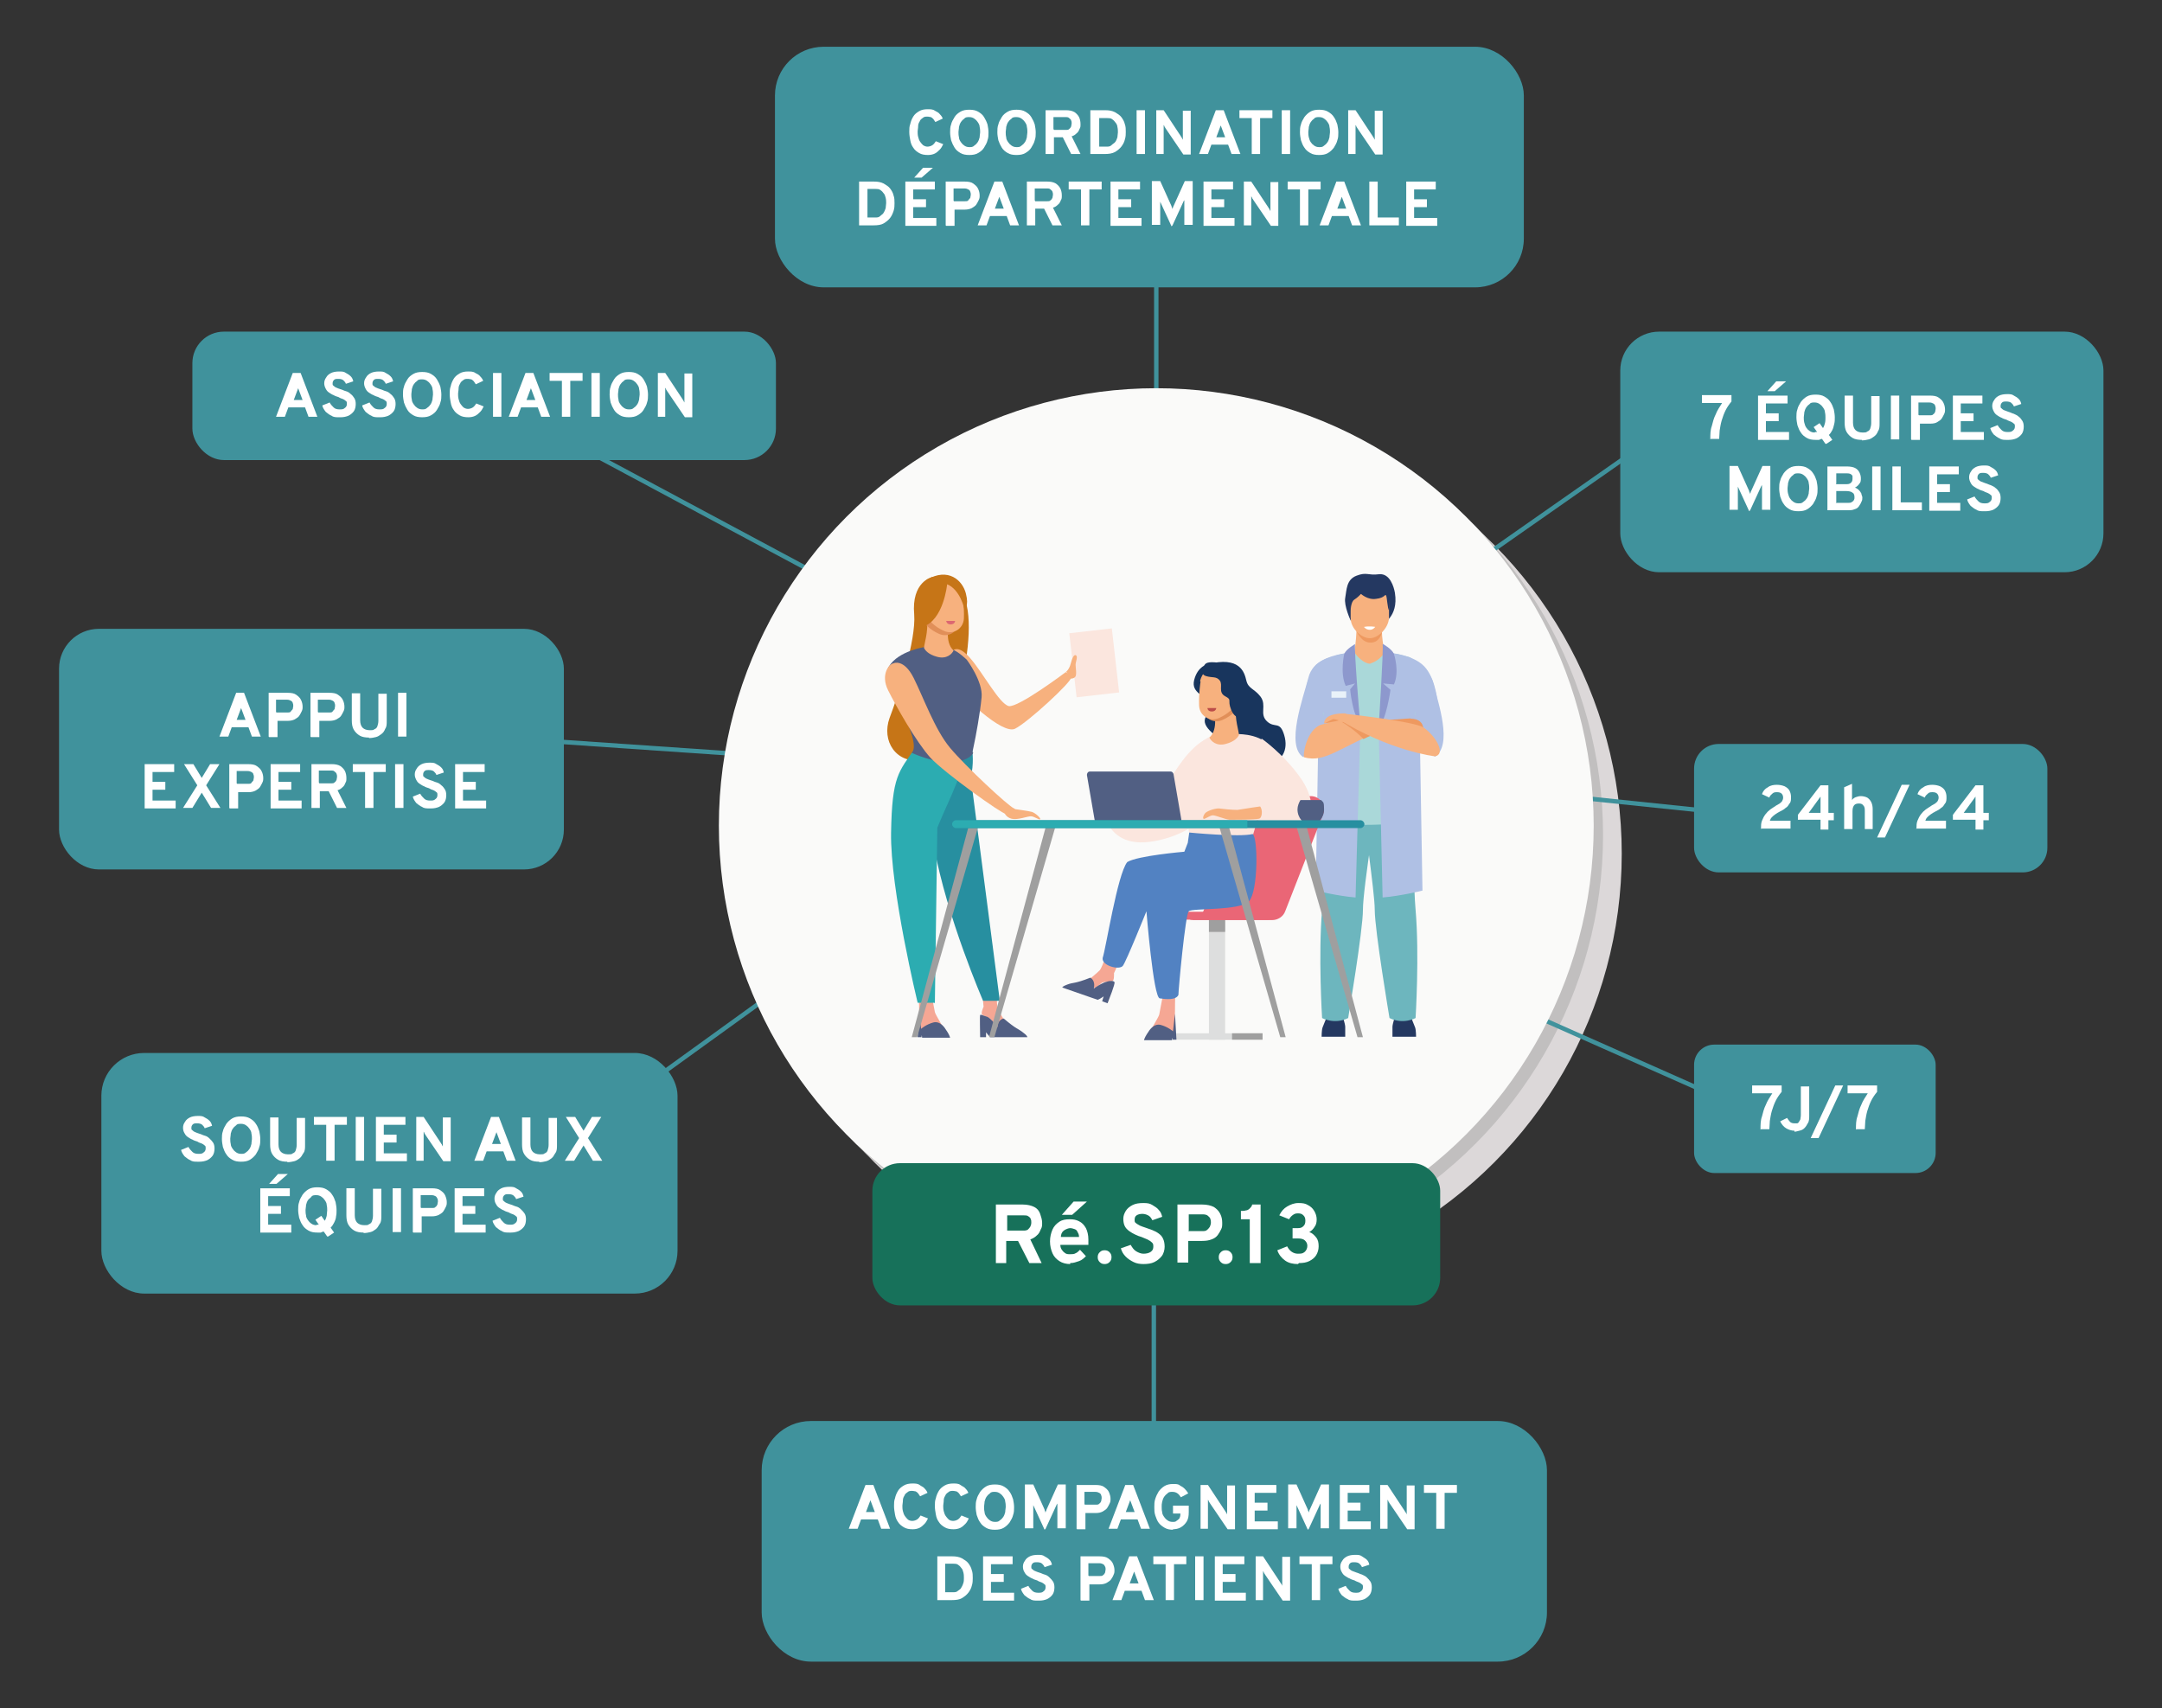 <?xml version="1.0" encoding="UTF-8"?>
<svg id="Calque_1" xmlns="http://www.w3.org/2000/svg" version="1.1" viewBox="0 0 439.4 347.2">
  <rect x="0" y="0" width="439.4" height="347.2" fill="#333333" stroke="none"/>
  <!-- Generator: Adobe Illustrator 29.0.0, SVG Export Plug-In . SVG Version: 2.1.0 Build 186)  -->
  <defs>
    <style>
      .st0 {
        fill: #c1bfbf;
      }

      .st1 {
        fill: #17715a;
      }

      .st2 {
        fill: #18355d;
      }

      .st3 {
        fill: #e18f59;
      }

      .st4 {
        fill: #dddede;
      }

      .st5 {
        fill: #40929c;
      }

      .st6 {
        fill: #278fa0;
      }

      .st7 {
        fill: #f8d8db;
      }

      .st8 {
        fill: #ea6676;
      }

      .st9 {
        fill: #f7b17e;
      }

      .st10 {
        fill: #fbe6de;
      }

      .st11 {
        fill: #f5a794;
      }

      .st12 {
        fill: #dcd8d9;
      }

      .st13 {
        fill: #8d98cd;
      }

      .st14 {
        fill: none;
        stroke: #40929c;
        stroke-miterlimit: 10;
        stroke-width: .9px;
      }

      .st15 {
        fill: #fff;
      }

      .st16 {
        fill: #2cacb1;
      }

      .st17 {
        fill: #bc4c49;
      }

      .st18 {
        fill: #c67517;
      }

      .st19 {
        fill: #fafaf9;
      }

      .st20 {
        fill: #ee9960;
      }

      .st21 {
        fill: #afc0e4;
      }

      .st22 {
        fill: #f193a9;
      }

      .st23 {
        fill: #aad8d9;
      }

      .st24 {
        fill: #5282c2;
      }

      .st25 {
        fill: #9f9f9f;
      }

      .st26 {
        fill: #515f83;
      }

      .st27 {
        fill: #e9f2f9;
      }

      .st28 {
        fill: #6db6be;
      }

      .st29 {
        fill: #dc6771;
      }

      .st30 {
        fill: #243861;
      }
    </style>
  </defs>
  <circle class="st12" cx="240.7" cy="173.5" r="88.9"/>
  <circle class="st0" cx="236.9" cy="169.7" r="88.9"/>
  <polyline class="st14" points="103.4 83.1 235 153.6 235 40.8"/>
  <polyline class="st14" points="344.3 83.2 243.1 154 360.3 166.2"/>
  <polyline class="st14" points="358 226.9 234.5 172.1 234.5 297.9"/>
  <polyline class="st14" points="122.3 227 218 157.9 98.4 149.7"/>
  <g>
    <rect class="st5" x="39.1" y="67.4" width="118.6" height="26.1" rx="6.4" ry="6.4"/>
    <g>
      <path class="st15" d="M56.1,84.7l3.4-8.9h1.6l3.4,8.9h-1.8l-.7-1.9h-3.4l-.7,1.9h-1.8ZM59.2,81.3h2.3l-.9-2.4c0,0,0-.2,0-.2s0-.2,0-.3c0,0,0-.2,0-.2,0,0,0,.1,0,.2,0,0,0,.2,0,.3,0,0,0,.2,0,.2l-.9,2.4Z"/>
      <path class="st15" d="M68.9,84.8c-.6,0-1.1,0-1.5-.3-.5-.2-.8-.5-1.2-.8-.3-.4-.6-.8-.7-1.3l1.5-.6c.2.4.5.7.8,1,.3.3.7.4,1.2.4s.8,0,1.1-.3c.3-.2.4-.5.4-.8s0-.5-.2-.6c-.2-.2-.4-.3-.6-.4-.3-.1-.6-.2-.9-.4-.3-.1-.7-.2-1-.4-.3-.1-.6-.3-.9-.5-.3-.2-.5-.4-.7-.8s-.3-.7-.3-1.1.1-.8.4-1.2c.2-.4.6-.7,1-.9.4-.2,1-.3,1.6-.3s1,0,1.4.3c.4.2.7.4,1,.7.3.3.4.6.5,1l-1.5.5c-.1-.3-.3-.5-.5-.7-.2-.2-.6-.3-1-.3s-.7,0-.9.2c-.2.2-.3.4-.3.7s0,.4.2.5c.1.1.3.3.6.4.2.1.5.2.8.3.4.1.7.3,1.1.4s.7.3,1,.6c.3.2.5.5.7.8s.3.7.3,1.2-.1,1.1-.4,1.5c-.3.4-.7.7-1.1.9-.5.2-1,.3-1.6.3Z"/>
      <path class="st15" d="M77,84.8c-.6,0-1.1,0-1.5-.3-.5-.2-.8-.5-1.2-.8-.3-.4-.6-.8-.7-1.3l1.5-.6c.2.4.5.7.8,1,.3.3.7.4,1.2.4s.8,0,1.1-.3c.3-.2.4-.5.4-.8s0-.5-.2-.6c-.2-.2-.4-.3-.6-.4-.3-.1-.6-.2-.9-.4-.3-.1-.7-.2-1-.4-.3-.1-.6-.3-.9-.5-.3-.2-.5-.4-.7-.8s-.3-.7-.3-1.1.1-.8.4-1.2c.2-.4.6-.7,1-.9.4-.2,1-.3,1.6-.3s1,0,1.4.3c.4.2.7.4,1,.7.3.3.4.6.5,1l-1.5.5c-.1-.3-.3-.5-.5-.7-.2-.2-.6-.3-1-.3s-.7,0-.9.2c-.2.2-.3.4-.3.7s0,.4.2.5c.1.1.3.3.6.4.2.1.5.2.8.3.4.1.7.3,1.1.4s.7.3,1,.6c.3.2.5.5.7.8s.3.7.3,1.2-.1,1.1-.4,1.5c-.3.4-.7.7-1.1.9-.5.2-1,.3-1.6.3Z"/>
      <path class="st15" d="M85.8,84.8c-.7,0-1.3-.1-1.8-.4-.5-.3-.9-.6-1.2-1.1s-.5-.9-.7-1.5c-.1-.5-.2-1.1-.2-1.6s0-1.1.2-1.6c.1-.5.4-1,.7-1.5s.7-.8,1.2-1.1c.5-.3,1.1-.4,1.8-.4s1.3.1,1.8.4.9.6,1.2,1.1.5.9.7,1.5c.1.5.2,1.1.2,1.6s0,1.1-.2,1.6c-.1.5-.4,1-.7,1.5s-.7.8-1.2,1.1c-.5.3-1.1.4-1.8.4ZM85.8,83.2c.4,0,.7,0,1-.3.3-.2.5-.4.7-.7.2-.3.3-.6.4-1,0-.4.1-.7.1-1s0-.7-.1-1.1c0-.4-.2-.7-.4-1-.2-.3-.4-.5-.7-.7-.3-.2-.6-.3-1-.3s-.8,0-1,.3c-.3.2-.5.4-.7.7-.2.3-.3.6-.4,1,0,.4-.1.7-.1,1s0,.7.1,1.1c0,.4.2.7.4,1,.2.3.4.5.7.7s.6.3,1,.3Z"/>
      <path class="st15" d="M95.2,84.8c-.7,0-1.3-.1-1.8-.4s-.9-.6-1.2-1.1c-.3-.4-.5-.9-.6-1.5-.1-.5-.2-1.1-.2-1.7s0-1.1.2-1.6c.1-.5.3-1,.6-1.5.3-.5.7-.8,1.2-1.1.5-.3,1.1-.4,1.7-.4s1.1,0,1.5.3c.4.2.8.4,1,.7.3.3.5.6.6.9l-1.5.7c-.1-.2-.3-.4-.4-.6-.2-.2-.3-.3-.5-.4-.2,0-.4-.1-.7-.1-.4,0-.7,0-1,.3-.3.2-.5.4-.6.7-.2.3-.3.6-.3,1,0,.4-.1.7-.1,1s0,.7.1,1.1.2.7.4,1c.2.3.4.5.6.7.3.2.6.3.9.3s.7-.1,1-.3.5-.5.7-.8l1.5.6c-.2.4-.4.8-.7,1.1s-.6.6-1,.8c-.4.2-.9.3-1.4.3Z"/>
      <path class="st15" d="M100.2,84.7v-8.9h1.7v8.9h-1.7Z"/>
      <path class="st15" d="M103.4,84.7l3.4-8.9h1.6l3.4,8.9h-1.8l-.7-1.9h-3.4l-.7,1.9h-1.8ZM106.5,81.3h2.3l-.9-2.4c0,0,0-.2,0-.2s0-.2,0-.3c0,0,0-.2,0-.2,0,0,0,.1,0,.2,0,0,0,.2,0,.3,0,0,0,.2,0,.2l-.9,2.4Z"/>
      <path class="st15" d="M114.2,84.7v-7.3h-2.5v-1.6h6.7v1.6h-2.5v7.3h-1.7Z"/>
      <path class="st15" d="M120.2,84.7v-8.9h1.7v8.9h-1.7Z"/>
      <path class="st15" d="M127.8,84.8c-.7,0-1.3-.1-1.8-.4-.5-.3-.9-.6-1.2-1.1s-.5-.9-.7-1.5c-.1-.5-.2-1.1-.2-1.6s0-1.1.2-1.6c.1-.5.4-1,.7-1.5s.7-.8,1.2-1.1c.5-.3,1.1-.4,1.8-.4s1.3.1,1.8.4.9.6,1.2,1.1.5.9.7,1.5c.1.5.2,1.1.2,1.6s0,1.1-.2,1.6c-.1.5-.4,1-.7,1.5s-.7.8-1.2,1.1c-.5.3-1.1.4-1.8.4ZM127.8,83.2c.4,0,.7,0,1-.3.3-.2.5-.4.7-.7.2-.3.3-.6.4-1,0-.4.1-.7.1-1s0-.7-.1-1.1c0-.4-.2-.7-.4-1-.2-.3-.4-.5-.7-.7-.3-.2-.6-.3-1-.3s-.8,0-1,.3c-.3.2-.5.4-.7.7-.2.3-.3.6-.4,1,0,.4-.1.7-.1,1s0,.7.1,1.1c0,.4.2.7.4,1,.2.3.4.5.7.7s.6.3,1,.3Z"/>
      <path class="st15" d="M133.7,84.7v-8.9h1.5l3.5,5.3c0,0,.1.2.2.3,0,.1.1.2.2.4,0,0,0-.2,0-.3,0-.1,0-.2,0-.3v-5.3h1.6v8.9h-1.5l-3.6-5.3c0,0-.1-.2-.2-.3,0-.1-.1-.3-.2-.4,0,.1,0,.2,0,.3,0,.1,0,.2,0,.3v5.3h-1.6Z"/>
    </g>
  </g>
  <rect class="st5" x="154.8" y="288.8" width="159.6" height="48.9" rx="10" ry="10"/>
  <g>
    <path class="st15" d="M172.5,310.7l3.4-8.9h1.6l3.4,8.9h-1.8l-.7-1.9h-3.4l-.7,1.9h-1.8ZM175.5,307.3h2.3l-.9-2.4c0,0,0-.2,0-.2,0,0,0-.2,0-.3s0-.2,0-.2c0,0,0,.1,0,.2s0,.2,0,.3c0,0,0,.2,0,.2l-.9,2.4Z"/>
    <path class="st15" d="M185.5,310.8c-.7,0-1.3-.1-1.8-.4-.5-.3-.9-.6-1.2-1.1-.3-.4-.5-.9-.6-1.5s-.2-1.1-.2-1.7,0-1.1.2-1.6c.1-.5.3-1,.6-1.5.3-.5.7-.8,1.2-1.1s1.1-.4,1.7-.4,1.1,0,1.5.3.8.4,1,.7c.3.3.5.6.6.9l-1.5.7c-.1-.2-.3-.4-.4-.6-.2-.2-.3-.3-.5-.4-.2,0-.4-.1-.7-.1-.4,0-.7,0-1,.3-.3.2-.5.4-.6.7-.2.3-.3.6-.3,1,0,.4-.1.7-.1,1s0,.7.1,1.1.2.7.4,1c.2.3.4.5.6.7s.6.3.9.3.7-.1,1-.3.5-.5.7-.8l1.5.6c-.2.4-.4.8-.7,1.1-.3.3-.6.6-1,.8-.4.2-.9.3-1.4.3Z"/>
    <path class="st15" d="M193.8,310.8c-.7,0-1.3-.1-1.8-.4-.5-.3-.9-.6-1.2-1.1-.3-.4-.5-.9-.6-1.5s-.2-1.1-.2-1.7,0-1.1.2-1.6c.1-.5.3-1,.6-1.5.3-.5.7-.8,1.2-1.1s1.1-.4,1.7-.4,1.1,0,1.5.3.8.4,1,.7c.3.3.5.6.6.9l-1.5.7c-.1-.2-.3-.4-.4-.6-.2-.2-.3-.3-.5-.4-.2,0-.4-.1-.7-.1-.4,0-.7,0-1,.3-.3.2-.5.4-.6.7-.2.3-.3.6-.3,1,0,.4-.1.7-.1,1s0,.7.1,1.1.2.7.4,1c.2.3.4.5.6.7s.6.3.9.3.7-.1,1-.3.5-.5.7-.8l1.5.6c-.2.4-.4.8-.7,1.1-.3.3-.6.6-1,.8-.4.2-.9.3-1.4.3Z"/>
    <path class="st15" d="M202.2,310.9c-.7,0-1.3-.1-1.8-.4-.5-.3-.9-.6-1.2-1.1-.3-.4-.5-.9-.7-1.5-.1-.5-.2-1.1-.2-1.6s0-1.1.2-1.6c.1-.5.4-1,.7-1.5.3-.4.7-.8,1.2-1.1.5-.3,1.1-.4,1.8-.4s1.3.1,1.8.4.9.6,1.2,1.1c.3.4.5.9.7,1.5.1.5.2,1.1.2,1.6s0,1.1-.2,1.6c-.1.5-.4,1-.7,1.5-.3.4-.7.8-1.2,1.1-.5.3-1.1.4-1.8.4ZM202.2,309.3c.4,0,.7,0,1-.3.3-.2.5-.4.7-.7.2-.3.3-.6.4-1,0-.4.1-.7.1-1s0-.7-.1-1.1c0-.4-.2-.7-.4-1s-.4-.5-.7-.7c-.3-.2-.6-.3-1-.3s-.8,0-1,.3c-.3.2-.5.4-.7.7-.2.3-.3.6-.4,1,0,.4-.1.7-.1,1s0,.7.1,1.1c0,.4.2.7.4,1,.2.3.4.5.7.7s.6.3,1,.3Z"/>
    <path class="st15" d="M212.3,310.9l-2.3-5c0,0,0-.1,0-.2,0,0,0-.2,0-.3,0,0,0,.1,0,.2,0,0,0,.2,0,.2v4.8h-1.7v-8.9h1.7l2.3,5.1c0,0,0,.2.1.3,0,0,0,.2.1.3,0,0,0-.2.1-.3s0-.2.1-.3l2.3-5.1h1.6v8.9h-1.7v-4.8c0,0,0-.2,0-.3,0,0,0-.2,0-.2,0,0,0,.2,0,.2,0,0,0,.2-.1.2l-2.3,5Z"/>
    <path class="st15" d="M218.8,310.7v-8.9h3.8c.8,0,1.4.1,1.8.4s.8.6,1,1.1.3.9.3,1.3,0,.6-.2,1-.3.6-.5.9c-.2.3-.6.5-.9.7-.4.2-.8.3-1.4.3h-2.1v3.3h-1.7ZM220.5,305.8h2.2c.3,0,.6,0,.7-.2.2-.1.3-.3.4-.5,0-.2.1-.4.1-.6s0-.4-.1-.6c0-.2-.2-.4-.4-.5s-.4-.2-.8-.2h-2.2v2.5Z"/>
    <path class="st15" d="M225.3,310.7l3.4-8.9h1.6l3.4,8.9h-1.8l-.7-1.9h-3.4l-.7,1.9h-1.8ZM228.3,307.3h2.3l-.9-2.4c0,0,0-.2,0-.2,0,0,0-.2,0-.3,0,0,0-.2,0-.2,0,0,0,.1,0,.2,0,0,0,.2,0,.3,0,0,0,.2,0,.2l-.9,2.4Z"/>
    <path class="st15" d="M238.5,310.9c-.7,0-1.3-.1-1.8-.4-.5-.3-.9-.6-1.2-1s-.5-.9-.7-1.5-.2-1.1-.2-1.7,0-1.1.2-1.7.4-1,.7-1.5c.3-.4.7-.8,1.2-1.1s1.1-.4,1.7-.4,1.1,0,1.4.3c.4.2.7.4,1,.7s.5.6.7.9l-1.5.8c-.2-.3-.4-.6-.7-.8s-.6-.3-1-.3-.8,0-1,.3c-.3.2-.5.4-.7.7-.2.3-.3.6-.4,1s-.1.7-.1,1,0,.8.1,1.1c0,.4.2.7.4,1,.2.3.4.5.7.7s.6.3,1,.3.6,0,.8-.2c.2-.1.4-.3.6-.5.1-.2.2-.5.2-.8v-.2h-1.5v-1.6h3.2v1.3c0,.8-.1,1.4-.4,1.9-.3.5-.7.9-1.2,1.2-.5.3-1.1.4-1.7.4Z"/>
    <path class="st15" d="M244,310.7v-8.9h1.5l3.5,5.3c0,0,.1.2.2.3s.1.2.2.4c0,0,0-.2,0-.3,0-.1,0-.2,0-.3v-5.3h1.6v8.9h-1.5l-3.6-5.3c0,0-.1-.2-.2-.3,0-.1-.1-.3-.2-.4,0,.1,0,.2,0,.3,0,.1,0,.2,0,.3v5.3h-1.6Z"/>
    <path class="st15" d="M253.4,310.7v-8.9h6v1.6h-4.4v2h2.6v1.6h-2.6v2.2h4.7v1.6h-6.3Z"/>
    <path class="st15" d="M265.8,310.9l-2.3-5c0,0,0-.1,0-.2s0-.2,0-.3c0,0,0,.1,0,.2s0,.2,0,.2v4.8h-1.7v-8.9h1.7l2.3,5.1c0,0,0,.2.1.3s0,.2.1.3c0,0,0-.2.1-.3,0,0,0-.2.1-.3l2.3-5.1h1.6v8.9h-1.7v-4.8c0,0,0-.2,0-.3s0-.2,0-.2c0,0,0,.2,0,.2,0,0,0,.2-.1.2l-2.3,5Z"/>
    <path class="st15" d="M272.3,310.7v-8.9h6v1.6h-4.4v2h2.6v1.6h-2.6v2.2h4.7v1.6h-6.3Z"/>
    <path class="st15" d="M280.5,310.7v-8.9h1.5l3.5,5.3c0,0,.1.2.2.3s.1.2.2.4c0,0,0-.2,0-.3,0-.1,0-.2,0-.3v-5.3h1.6v8.9h-1.5l-3.6-5.3c0,0-.1-.2-.2-.3,0-.1-.1-.3-.2-.4,0,.1,0,.2,0,.3,0,.1,0,.2,0,.3v5.3h-1.6Z"/>
    <path class="st15" d="M291.9,310.7v-7.3h-2.5v-1.6h6.7v1.6h-2.5v7.3h-1.7Z"/>
    <path class="st15" d="M190.5,325.2v-8.9h3c.8,0,1.4.1,2,.4.5.3,1,.6,1.3,1,.3.4.6.9.7,1.4.2.5.2,1.1.2,1.6s0,1-.2,1.6c-.1.5-.4,1-.7,1.4-.3.4-.8.8-1.3,1.1s-1.2.4-2.1.4h-3ZM192.1,323.6h1.5c.5,0,.8,0,1.1-.3.3-.2.6-.4.7-.7.2-.3.3-.6.4-.9s.1-.7.1-1,0-.7-.1-1.1-.2-.7-.4-.9c-.2-.3-.4-.5-.7-.7s-.6-.2-1-.2h-1.6v5.8Z"/>
    <path class="st15" d="M199.8,325.2v-8.9h6v1.6h-4.4v2h2.6v1.6h-2.6v2.2h4.7v1.6h-6.3Z"/>
    <path class="st15" d="M210.9,325.3c-.6,0-1.1,0-1.5-.3-.5-.2-.8-.5-1.2-.8-.3-.4-.6-.8-.7-1.3l1.5-.6c.2.4.5.7.8,1,.3.3.7.4,1.2.4s.8,0,1.1-.3c.3-.2.4-.5.4-.8s0-.5-.2-.6c-.2-.2-.4-.3-.6-.4-.3-.1-.6-.2-.9-.4-.3-.1-.7-.2-1-.4-.3-.1-.6-.3-.9-.5-.3-.2-.5-.4-.7-.8-.2-.3-.3-.7-.3-1.1s.1-.8.4-1.2c.2-.4.6-.7,1-.9.4-.2,1-.3,1.6-.3s1,0,1.4.3c.4.2.7.4,1,.7.3.3.4.6.5,1l-1.5.5c-.1-.3-.3-.5-.5-.7-.2-.2-.6-.3-1-.3s-.7,0-.9.2c-.2.2-.3.4-.3.7s0,.4.2.5c.1.1.3.3.6.4.2.1.5.2.8.3.4.1.7.3,1.1.4s.7.3,1,.6.5.5.7.8.3.7.3,1.2-.1,1.1-.4,1.5c-.3.4-.7.7-1.1.9-.5.2-1,.3-1.6.3Z"/>
    <path class="st15" d="M219.6,325.2v-8.9h3.8c.8,0,1.4.1,1.8.4.4.3.8.6,1,1.1s.3.9.3,1.3,0,.6-.2,1c-.1.3-.3.6-.5.9-.2.3-.6.5-.9.7-.4.2-.8.3-1.4.3h-2.1v3.3h-1.7ZM221.3,320.3h2.2c.3,0,.6,0,.7-.2.2-.1.3-.3.4-.5,0-.2.1-.4.1-.6s0-.4-.1-.6-.2-.4-.4-.5c-.2-.1-.4-.2-.8-.2h-2.2v2.5Z"/>
    <path class="st15" d="M226.1,325.2l3.4-8.9h1.6l3.4,8.9h-1.8l-.7-1.9h-3.4l-.7,1.9h-1.8ZM229.1,321.8h2.3l-.9-2.4c0,0,0-.2,0-.2,0,0,0-.2,0-.3,0,0,0-.2,0-.2,0,0,0,.1,0,.2,0,0,0,.2,0,.3,0,0,0,.2,0,.2l-.9,2.4Z"/>
    <path class="st15" d="M236.9,325.2v-7.3h-2.5v-1.6h6.7v1.6h-2.5v7.3h-1.7Z"/>
    <path class="st15" d="M242.9,325.2v-8.9h1.7v8.9h-1.7Z"/>
    <path class="st15" d="M246.9,325.2v-8.9h6v1.6h-4.4v2h2.6v1.6h-2.6v2.2h4.7v1.6h-6.3Z"/>
    <path class="st15" d="M255.2,325.2v-8.9h1.5l3.5,5.3c0,0,.1.2.2.3s.1.2.2.4c0,0,0-.2,0-.3,0-.1,0-.2,0-.3v-5.3h1.6v8.9h-1.5l-3.6-5.3c0,0-.1-.2-.2-.3,0-.1-.1-.3-.2-.4,0,.1,0,.2,0,.3,0,.1,0,.2,0,.3v5.3h-1.6Z"/>
    <path class="st15" d="M266.6,325.2v-7.3h-2.5v-1.6h6.7v1.6h-2.5v7.3h-1.7Z"/>
    <path class="st15" d="M275.4,325.3c-.6,0-1.1,0-1.5-.3-.5-.2-.8-.5-1.2-.8-.3-.4-.6-.8-.7-1.3l1.5-.6c.2.4.5.7.8,1s.7.4,1.2.4.8,0,1.1-.3c.3-.2.4-.5.4-.8s0-.5-.2-.6c-.2-.2-.4-.3-.6-.4s-.6-.2-.9-.4c-.3-.1-.7-.2-1-.4-.3-.1-.6-.3-.9-.5-.3-.2-.5-.4-.7-.8-.2-.3-.3-.7-.3-1.1s.1-.8.4-1.2c.2-.4.6-.7,1-.9.4-.2,1-.3,1.6-.3s1,0,1.4.3.7.4,1,.7c.3.3.4.6.5,1l-1.5.5c-.1-.3-.3-.5-.5-.7-.2-.2-.6-.3-1-.3s-.7,0-.9.2-.3.4-.3.7,0,.4.2.5c.1.1.3.3.6.4s.5.2.8.3c.4.1.7.3,1.1.4.4.2.7.3,1,.6s.5.5.7.8.3.7.3,1.2-.1,1.1-.4,1.5c-.3.4-.7.7-1.1.9-.5.2-1,.3-1.6.3Z"/>
  </g>
  <rect class="st5" x="344.3" y="212.3" width="49.1" height="26.1" rx="4.1" ry="4.1"/>
  <g>
    <path class="st15" d="M357.8,229.6c0-1,0-1.9.3-2.7.2-.8.4-1.6.8-2.4.3-.8.8-1.5,1.3-2.3h-4.1v-1.6h6v1.3c-.5.6-.9,1.2-1.2,1.8s-.6,1.4-.8,2.1c-.2.7-.3,1.4-.4,2,0,.6-.1,1.2-.1,1.7h-1.7Z"/>
    <path class="st15" d="M364.7,229.8c-.6,0-1.2-.2-1.7-.5-.5-.3-.9-.8-1.2-1.4l1.4-.7c.2.3.4.6.6.8s.5.3.9.3.3,0,.5,0,.3-.1.4-.3c.1-.1.2-.3.3-.5,0-.2.1-.5.1-.9v-5.8h1.7v5.9c0,.6,0,1.2-.3,1.6-.2.4-.4.7-.7,1s-.6.4-1,.5-.7.2-1,.2Z"/>
    <path class="st15" d="M368,231.3l5-10.7h1.6l-5,10.7h-1.6Z"/>
    <path class="st15" d="M377.2,229.6c0-1,0-1.9.3-2.7.2-.8.4-1.6.8-2.4.3-.8.8-1.5,1.3-2.3h-4.1v-1.6h6v1.3c-.5.6-.9,1.2-1.2,1.8s-.6,1.4-.8,2.1c-.2.7-.3,1.4-.4,2,0,.6-.1,1.2-.1,1.7h-1.7Z"/>
  </g>
  <rect class="st5" x="344.3" y="151.2" width="71.8" height="26.1" rx="5" ry="5"/>
  <g>
    <path class="st15" d="M357.9,168.5c0-.7,0-1.2.2-1.7s.4-.9.7-1.3c.3-.4.6-.7,1-1,.4-.3.8-.5,1.2-.8.2-.1.5-.3.7-.4.2-.2.4-.3.5-.5.1-.2.2-.4.2-.7s-.1-.6-.3-.8-.5-.3-.9-.3-.7,0-1,.3-.5.4-.6.8l-1.5-.7c.2-.6.6-1.1,1.2-1.4.5-.4,1.2-.5,1.8-.5s1.1.1,1.6.3c.4.2.8.5,1,.9s.3.8.3,1.3,0,1-.3,1.3c-.2.3-.4.7-.8.9-.3.3-.7.5-1.1.7-.4.2-.7.4-1,.6-.3.2-.5.4-.7.6-.2.2-.3.4-.4.7h4.2v1.6h-6.1Z"/>
    <path class="st15" d="M370,168.5v-1.9h-4.6v-1l4.6-6h1.6v5.6h1.1v1.5h-1.1v1.9h-1.6ZM367.6,165.2h2.4v-3.3l-2.4,3.3Z"/>
    <path class="st15" d="M374.8,168.5v-8.5l1.6-.7v3.3c.2-.3.5-.5.8-.6.3-.1.6-.2,1-.2s.9.1,1.3.3c.3.2.6.5.8.9.2.4.3.9.3,1.4v4.1h-1.6v-3.6c0-.5,0-.9-.3-1.2-.2-.3-.5-.4-.9-.4s-.8.1-1,.4-.3.6-.3,1.2v3.6h-1.6Z"/>
    <path class="st15" d="M381.5,170.2l5-10.7h1.6l-5,10.7h-1.6Z"/>
    <path class="st15" d="M389.5,168.5c0-.7,0-1.2.2-1.7s.4-.9.7-1.3c.3-.4.6-.7,1-1,.4-.3.8-.5,1.2-.8.2-.1.5-.3.7-.4.2-.2.4-.3.5-.5.1-.2.2-.4.2-.7s-.1-.6-.3-.8-.5-.3-.9-.3-.7,0-1,.3-.5.4-.6.8l-1.5-.7c.2-.6.6-1.1,1.2-1.4.5-.4,1.2-.5,1.8-.5s1.1.1,1.6.3c.4.2.8.5,1,.9s.3.8.3,1.3,0,1-.3,1.3c-.2.3-.4.7-.8.9-.3.3-.7.5-1.1.7-.4.2-.7.4-1,.6-.3.2-.5.4-.7.6-.2.2-.3.4-.4.7h4.2v1.6h-6.1Z"/>
    <path class="st15" d="M401.5,168.5v-1.9h-4.6v-1l4.6-6h1.6v5.6h1.1v1.5h-1.1v1.9h-1.6ZM399.1,165.2h2.4v-3.3l-2.4,3.3Z"/>
  </g>
  <rect class="st5" x="157.5" y="9.5" width="152.2" height="48.9" rx="9.9" ry="9.9"/>
  <g>
    <path class="st15" d="M188.6,31.5c-.7,0-1.3-.1-1.8-.4s-.9-.6-1.2-1.1c-.3-.4-.5-.9-.6-1.5-.1-.5-.2-1.1-.2-1.7s0-1.1.2-1.6c.1-.5.3-1,.6-1.5.3-.5.7-.8,1.2-1.1.5-.3,1.1-.4,1.7-.4s1.1,0,1.5.3c.4.2.8.4,1,.7.3.3.5.6.6.9l-1.5.7c-.1-.2-.3-.4-.4-.6-.2-.2-.3-.3-.5-.4-.2,0-.4-.1-.7-.1-.4,0-.7,0-1,.3-.3.2-.5.4-.6.7-.2.3-.3.6-.3,1,0,.4-.1.7-.1,1s0,.7.1,1.1.2.7.4,1c.2.3.4.5.6.7.3.2.6.3.9.3s.7-.1,1-.3.5-.5.7-.8l1.5.6c-.2.4-.4.8-.7,1.1s-.6.6-1,.8c-.4.2-.9.3-1.4.3Z"/>
    <path class="st15" d="M197,31.5c-.7,0-1.3-.1-1.8-.4-.5-.3-.9-.6-1.2-1.1s-.5-.9-.7-1.5c-.1-.5-.2-1.1-.2-1.6s0-1.1.2-1.6c.1-.5.4-1,.7-1.5s.7-.8,1.2-1.1c.5-.3,1.1-.4,1.8-.4s1.3.1,1.8.4.9.6,1.2,1.1.5.9.7,1.5c.1.5.2,1.1.2,1.6s0,1.1-.2,1.6c-.1.5-.4,1-.7,1.5s-.7.8-1.2,1.1c-.5.3-1.1.4-1.8.4ZM197,29.9c.4,0,.7,0,1-.3.3-.2.5-.4.7-.7.2-.3.3-.6.4-1,0-.4.1-.7.1-1s0-.7-.1-1.1c0-.4-.2-.7-.4-1-.2-.3-.4-.5-.7-.7-.3-.2-.6-.3-1-.3s-.8,0-1,.3c-.3.2-.5.4-.7.7-.2.3-.3.6-.4,1,0,.4-.1.7-.1,1s0,.7.1,1.1c0,.4.2.7.4,1,.2.3.4.5.7.7s.6.3,1,.3Z"/>
    <path class="st15" d="M206.6,31.5c-.7,0-1.3-.1-1.8-.4-.5-.3-.9-.6-1.2-1.1s-.5-.9-.7-1.5c-.1-.5-.2-1.1-.2-1.6s0-1.1.2-1.6c.1-.5.4-1,.7-1.5s.7-.8,1.2-1.1c.5-.3,1.1-.4,1.8-.4s1.3.1,1.8.4.9.6,1.2,1.1.5.9.7,1.5c.1.5.2,1.1.2,1.6s0,1.1-.2,1.6c-.1.5-.4,1-.7,1.5s-.7.8-1.2,1.1c-.5.3-1.1.4-1.8.4ZM206.6,29.9c.4,0,.7,0,1-.3.3-.2.5-.4.7-.7.2-.3.3-.6.4-1,0-.4.1-.7.1-1s0-.7-.1-1.1c0-.4-.2-.7-.4-1-.2-.3-.4-.5-.7-.7-.3-.2-.6-.3-1-.3s-.8,0-1,.3c-.3.2-.5.4-.7.7-.2.3-.3.6-.4,1,0,.4-.1.7-.1,1s0,.7.1,1.1c0,.4.2.7.4,1,.2.3.4.5.7.7s.6.3,1,.3Z"/>
    <path class="st15" d="M212.5,31.3v-8.9h4.1c.7,0,1.3.1,1.8.4.4.3.7.6.9,1,.2.4.3.9.3,1.4s0,.7-.2,1c-.1.3-.3.7-.6.9-.3.3-.6.5-1,.6l1.8,3.6h-1.9l-1.7-3.4h-1.8v3.4h-1.7ZM214.2,26.4h2.4c.3,0,.6,0,.7-.2.2-.1.3-.3.4-.5,0-.2.1-.4.1-.6s0-.4-.1-.6c0-.2-.2-.3-.4-.5s-.4-.2-.8-.2h-2.4v2.4Z"/>
    <path class="st15" d="M221.6,31.3v-8.9h3c.8,0,1.4.1,2,.4.5.3,1,.6,1.3,1,.3.4.6.9.7,1.4.2.5.2,1.1.2,1.6s0,1-.2,1.6c-.1.5-.4,1-.7,1.4s-.8.8-1.3,1.1c-.6.3-1.2.4-2.1.4h-3ZM223.3,29.8h1.5c.5,0,.8,0,1.1-.3s.6-.4.8-.7.3-.6.4-.9c0-.3.1-.7.1-1s0-.7-.1-1.1c0-.3-.2-.7-.4-.9-.2-.3-.4-.5-.7-.7-.3-.2-.6-.2-1-.2h-1.6v5.8Z"/>
    <path class="st15" d="M231,31.3v-8.9h1.7v8.9h-1.7Z"/>
    <path class="st15" d="M235,31.3v-8.9h1.5l3.5,5.3c0,0,.1.2.2.3,0,.1.1.2.2.4,0,0,0-.2,0-.3,0-.1,0-.2,0-.3v-5.3h1.6v8.9h-1.5l-3.6-5.3c0,0-.1-.2-.2-.3,0-.1-.1-.3-.2-.4,0,.1,0,.2,0,.3,0,.1,0,.2,0,.3v5.3h-1.6Z"/>
    <path class="st15" d="M243.7,31.3l3.4-8.9h1.6l3.4,8.9h-1.8l-.7-1.9h-3.4l-.7,1.9h-1.8ZM246.7,27.9h2.3l-.9-2.4c0,0,0-.2,0-.2,0,0,0-.2,0-.3,0,0,0-.2,0-.2,0,0,0,.1,0,.2,0,0,0,.2,0,.3s0,.2,0,.2l-.9,2.4Z"/>
    <path class="st15" d="M254.4,31.3v-7.3h-2.5v-1.6h6.7v1.6h-2.5v7.3h-1.7Z"/>
    <path class="st15" d="M260.5,31.3v-8.9h1.7v8.9h-1.7Z"/>
    <path class="st15" d="M268.1,31.5c-.7,0-1.3-.1-1.8-.4-.5-.3-.9-.6-1.2-1.1-.3-.4-.5-.9-.7-1.5-.1-.5-.2-1.1-.2-1.6s0-1.1.2-1.6c.1-.5.4-1,.7-1.5.3-.4.7-.8,1.2-1.1.5-.3,1.1-.4,1.8-.4s1.3.1,1.8.4c.5.3.9.6,1.2,1.1.3.4.5.9.7,1.5.1.5.2,1.1.2,1.6s0,1.1-.2,1.6c-.1.5-.4,1-.7,1.5-.3.4-.7.8-1.2,1.1-.5.3-1.1.4-1.8.4ZM268.1,29.9c.4,0,.7,0,1-.3.3-.2.5-.4.7-.7.2-.3.3-.6.4-1,0-.4.1-.7.1-1s0-.7-.1-1.1c0-.4-.2-.7-.4-1-.2-.3-.4-.5-.7-.7-.3-.2-.6-.3-1-.3s-.8,0-1,.3c-.3.2-.5.4-.7.7s-.3.6-.4,1c0,.4-.1.7-.1,1s0,.7.1,1.1.2.7.4,1c.2.3.4.5.7.7s.6.3,1,.3Z"/>
    <path class="st15" d="M274,31.3v-8.9h1.5l3.5,5.3c0,0,.1.2.2.3,0,.1.1.2.2.4,0,0,0-.2,0-.3,0-.1,0-.2,0-.3v-5.3h1.6v8.9h-1.5l-3.6-5.3c0,0-.1-.2-.2-.3,0-.1-.1-.3-.2-.4,0,.1,0,.2,0,.3,0,.1,0,.2,0,.3v5.3h-1.6Z"/>
    <path class="st15" d="M174.6,45.8v-8.9h3c.8,0,1.4.1,2,.4.5.3,1,.6,1.3,1,.3.4.6.9.7,1.4.2.5.2,1.1.2,1.6s0,1-.2,1.6-.4,1-.7,1.4c-.3.4-.8.8-1.3,1.1s-1.2.4-2.1.4h-3ZM176.3,44.2h1.5c.5,0,.8,0,1.1-.3s.6-.4.7-.7c.2-.3.3-.6.4-.9,0-.3.1-.7.1-1s0-.7-.1-1.1-.2-.7-.4-.9c-.2-.3-.4-.5-.7-.7-.3-.2-.6-.2-1-.2h-1.6v5.8Z"/>
    <path class="st15" d="M184,45.8v-8.9h6v1.6h-4.4v2h2.6v1.6h-2.6v2.2h4.7v1.6h-6.3ZM185.8,36.1l1.8-2h2l-2.3,2h-1.5Z"/>
    <path class="st15" d="M192.2,45.8v-8.9h3.8c.8,0,1.4.1,1.8.4s.8.6,1,1.1c.2.4.3.9.3,1.3s0,.6-.2,1-.3.6-.5.9-.6.5-.9.7c-.4.2-.9.3-1.4.3h-2.1v3.3h-1.7ZM193.9,40.9h2.2c.3,0,.6,0,.7-.2s.3-.3.4-.5c0-.2.1-.4.1-.6s0-.4-.1-.6c0-.2-.2-.4-.4-.5-.2-.1-.4-.2-.8-.2h-2.2v2.5Z"/>
    <path class="st15" d="M198.7,45.8l3.4-8.9h1.6l3.4,8.9h-1.8l-.7-1.9h-3.4l-.7,1.9h-1.8ZM201.7,42.4h2.3l-.9-2.4c0,0,0-.2,0-.2s0-.2,0-.3c0,0,0-.2,0-.2,0,0,0,.1,0,.2,0,0,0,.2,0,.3,0,0,0,.2,0,.2l-.9,2.4Z"/>
    <path class="st15" d="M208.7,45.8v-8.9h4.1c.7,0,1.3.1,1.8.4.4.3.7.6.9,1,.2.4.3.9.3,1.4s0,.7-.2,1c-.1.3-.3.7-.6.9-.3.3-.6.5-1,.6l1.8,3.6h-1.9l-1.7-3.4h-1.8v3.4h-1.7ZM210.4,40.9h2.4c.3,0,.6,0,.7-.2.2-.1.3-.3.4-.5,0-.2.1-.4.1-.6s0-.4-.1-.6c0-.2-.2-.3-.4-.5s-.4-.2-.8-.2h-2.4v2.4Z"/>
    <path class="st15" d="M219.7,45.8v-7.3h-2.5v-1.6h6.7v1.6h-2.5v7.3h-1.7Z"/>
    <path class="st15" d="M225.7,45.8v-8.9h6v1.6h-4.4v2h2.6v1.6h-2.6v2.2h4.7v1.6h-6.3Z"/>
    <path class="st15" d="M238.1,46l-2.3-5c0,0,0-.1,0-.2,0,0,0-.2,0-.3,0,0,0,.1,0,.2,0,0,0,.2,0,.2v4.8h-1.7v-8.9h1.7l2.3,5.1c0,0,0,.2.1.3s0,.2.1.3c0,0,0-.2.1-.3,0,0,0-.2.1-.3l2.3-5.1h1.6v8.9h-1.7v-4.8c0,0,0-.2,0-.3,0,0,0-.2,0-.2,0,0,0,.2,0,.2,0,0,0,.2-.1.2l-2.3,5Z"/>
    <path class="st15" d="M244.6,45.8v-8.9h6v1.6h-4.4v2h2.6v1.6h-2.6v2.2h4.7v1.6h-6.3Z"/>
    <path class="st15" d="M252.8,45.8v-8.9h1.5l3.5,5.3c0,0,.1.2.2.3,0,.1.1.2.2.4,0,0,0-.2,0-.3,0-.1,0-.2,0-.3v-5.3h1.6v8.9h-1.5l-3.6-5.3c0,0-.1-.2-.2-.3,0-.1-.1-.3-.2-.4,0,.1,0,.2,0,.3,0,.1,0,.2,0,.3v5.3h-1.6Z"/>
    <path class="st15" d="M264.2,45.8v-7.3h-2.5v-1.6h6.7v1.6h-2.5v7.3h-1.7Z"/>
    <path class="st15" d="M268.2,45.8l3.4-8.9h1.6l3.4,8.9h-1.8l-.7-1.9h-3.4l-.7,1.9h-1.8ZM271.3,42.4h2.3l-.9-2.4c0,0,0-.2,0-.2,0,0,0-.2,0-.3,0,0,0-.2,0-.2,0,0,0,.1,0,.2,0,0,0,.2,0,.3s0,.2,0,.2l-.9,2.4Z"/>
    <path class="st15" d="M278.3,45.8v-8.9h1.7v7.3h4.3v1.6h-6Z"/>
    <path class="st15" d="M285.8,45.8v-8.9h6v1.6h-4.4v2h2.6v1.6h-2.6v2.2h4.7v1.6h-6.3Z"/>
  </g>
  <rect class="st5" x="329.3" y="67.4" width="98.2" height="48.9" rx="7.9" ry="7.9"/>
  <g>
    <path class="st15" d="M347.6,89.3c0-1,0-1.9.3-2.7.2-.8.4-1.6.8-2.4.3-.8.8-1.5,1.3-2.3h-4.1v-1.6h6v1.3c-.5.6-.9,1.2-1.2,1.8s-.6,1.4-.8,2.1-.3,1.4-.4,2c0,.6-.1,1.2-.1,1.7h-1.7Z"/>
    <path class="st15" d="M357.3,89.3v-8.9h6v1.6h-4.4v2h2.6v1.6h-2.6v2.2h4.7v1.6h-6.3ZM359.2,79.5l1.8-2h2l-2.3,2h-1.5Z"/>
    <path class="st15" d="M371,90.2l-.7-1c-.2,0-.4.1-.6.2-.2,0-.5,0-.7,0-.7,0-1.3-.1-1.8-.4-.5-.3-.9-.6-1.2-1.1-.3-.4-.5-.9-.7-1.5-.1-.5-.2-1.1-.2-1.6s0-1.1.2-1.6c.1-.5.4-1,.7-1.5.3-.4.7-.8,1.2-1.1s1.1-.4,1.8-.4,1.3.1,1.8.4c.5.3.9.6,1.2,1.1.3.4.5.9.7,1.5.1.5.2,1.1.2,1.6s0,.9-.1,1.3-.2.9-.4,1.3-.4.7-.7,1l.7,1-1.2.8ZM368.9,87.8c0,0,.2,0,.2,0,0,0,.1,0,.2,0l-.7-1,1.2-.8.7,1c.2-.3.3-.6.4-1s.1-.8.1-1.1,0-.7-.1-1.1c0-.4-.2-.7-.4-1-.2-.3-.4-.5-.7-.7-.3-.2-.6-.3-1-.3s-.8,0-1,.3c-.3.2-.5.4-.7.7s-.3.6-.4,1c0,.4-.1.7-.1,1s0,.7.1,1.1.2.7.4,1c.2.3.4.5.7.7s.6.3,1,.3Z"/>
    <path class="st15" d="M378.4,89.4c-.7,0-1.4-.1-1.9-.4-.5-.3-.9-.7-1.2-1.2-.3-.5-.4-1.2-.4-1.9v-5.5h1.7v5.5c0,.7.2,1.2.5,1.5.3.3.8.5,1.4.5s.8,0,1-.2c.3-.1.5-.3.6-.6.1-.3.2-.7.2-1.1v-5.5h1.7v5.5c0,.6,0,1.2-.3,1.6-.2.5-.4.8-.8,1.1s-.7.5-1.1.6c-.4.1-.9.2-1.4.2Z"/>
    <path class="st15" d="M384.3,89.3v-8.9h1.7v8.9h-1.7Z"/>
    <path class="st15" d="M388.4,89.3v-8.9h3.8c.8,0,1.4.1,1.8.4s.8.6,1,1.1c.2.4.3.9.3,1.3s0,.6-.2,1-.3.6-.5.9c-.2.3-.6.5-.9.7s-.8.3-1.4.3h-2.1v3.3h-1.7ZM390,84.4h2.2c.3,0,.6,0,.7-.2.2-.1.3-.3.4-.5,0-.2.1-.4.1-.6s0-.4-.1-.6c0-.2-.2-.4-.4-.5s-.4-.2-.8-.2h-2.2v2.5Z"/>
    <path class="st15" d="M396.9,89.3v-8.9h6v1.6h-4.4v2h2.6v1.6h-2.6v2.2h4.7v1.6h-6.3Z"/>
    <path class="st15" d="M407.9,89.4c-.6,0-1.1,0-1.5-.3-.5-.2-.8-.5-1.2-.8-.3-.4-.6-.8-.7-1.3l1.5-.6c.2.4.5.7.8,1s.7.4,1.2.4.8,0,1.1-.3c.3-.2.4-.5.4-.8s0-.5-.2-.6c-.2-.2-.4-.3-.6-.4s-.6-.2-.9-.4c-.3-.1-.7-.2-1-.4-.3-.1-.6-.3-.9-.5-.3-.2-.5-.4-.7-.8s-.3-.7-.3-1.1.1-.8.4-1.2c.2-.4.6-.7,1-.9.4-.2,1-.3,1.6-.3s1,0,1.4.3c.4.2.7.4,1,.7s.4.6.5,1l-1.5.5c-.1-.3-.3-.5-.5-.7-.2-.2-.6-.3-1-.3s-.7,0-.9.2c-.2.2-.3.4-.3.7s0,.4.2.5c.1.1.3.3.6.4s.5.2.8.3c.4.1.7.3,1.1.4.4.2.7.3,1,.6.3.2.5.5.7.8s.3.7.3,1.2-.1,1.1-.4,1.5c-.3.4-.7.7-1.1.9-.5.2-1,.3-1.6.3Z"/>
    <path class="st15" d="M355.5,103.9l-2.3-5c0,0,0-.1,0-.2,0,0,0-.2,0-.3,0,0,0,.1,0,.2,0,0,0,.2,0,.2v4.8h-1.7v-8.9h1.7l2.3,5.1c0,0,0,.2.1.3s0,.2.1.3c0,0,0-.2.1-.3,0,0,0-.2.1-.3l2.3-5.1h1.6v8.9h-1.7v-4.8c0,0,0-.2,0-.3,0,0,0-.2,0-.2,0,0,0,.2,0,.2,0,0,0,.2-.1.2l-2.3,5Z"/>
    <path class="st15" d="M365.5,103.9c-.7,0-1.3-.1-1.8-.4-.5-.3-.9-.6-1.2-1.1-.3-.4-.5-.9-.7-1.5-.1-.5-.2-1.1-.2-1.6s0-1.1.2-1.6c.1-.5.4-1,.7-1.5.3-.4.7-.8,1.2-1.1.5-.3,1.1-.4,1.8-.4s1.3.1,1.8.4c.5.3.9.6,1.2,1.1.3.4.5.9.7,1.5.1.5.2,1.1.2,1.6s0,1.1-.2,1.6c-.1.5-.4,1-.7,1.5-.3.4-.7.8-1.2,1.1-.5.3-1.1.4-1.8.4ZM365.5,102.3c.4,0,.7,0,1-.3.3-.2.5-.4.7-.7.2-.3.3-.6.4-1,0-.4.1-.7.1-1s0-.7-.1-1.1c0-.4-.2-.7-.4-1-.2-.3-.4-.5-.7-.7-.3-.2-.6-.3-1-.3s-.8,0-1,.3c-.3.2-.5.4-.7.7s-.3.6-.4,1c0,.4-.1.7-.1,1s0,.7.1,1.1.2.7.4,1c.2.3.4.5.7.7s.6.3,1,.3Z"/>
    <path class="st15" d="M371.4,103.7v-8.9h3.9c.7,0,1.3.1,1.7.3.4.2.7.5.9.9s.3.8.3,1.2,0,.8-.3,1.1c-.2.3-.5.6-.9.8.3.1.6.3.8.5.2.2.4.5.5.7,0,.3.2.5.2.8s0,.6-.2.9c-.1.3-.3.6-.5.9-.2.3-.5.5-.9.6-.4.2-.9.2-1.4.2h-4ZM373.1,98.4h2c.5,0,.8,0,1.1-.3.2-.2.3-.4.3-.8s0-.3,0-.5-.2-.3-.3-.4-.4-.2-.8-.2h-2.2v2.1ZM373.1,102.2h2.5c.3,0,.6,0,.8-.2.2-.1.3-.2.4-.4s.1-.3.1-.5,0-.4-.1-.6c0-.2-.2-.3-.5-.5-.2-.1-.6-.2-1-.2h-2.1v2.3Z"/>
    <path class="st15" d="M380.5,103.7v-8.9h1.7v8.9h-1.7Z"/>
    <path class="st15" d="M384.6,103.7v-8.9h1.7v7.3h4.3v1.6h-6Z"/>
    <path class="st15" d="M392.1,103.7v-8.9h6v1.6h-4.4v2h2.6v1.6h-2.6v2.2h4.7v1.6h-6.3Z"/>
    <path class="st15" d="M403.2,103.9c-.6,0-1.1,0-1.5-.3-.5-.2-.8-.5-1.2-.8-.3-.4-.6-.8-.7-1.3l1.5-.6c.2.4.5.7.8,1s.7.4,1.2.4.8,0,1.1-.3c.3-.2.4-.5.4-.8s0-.5-.2-.6c-.2-.2-.4-.3-.6-.4s-.6-.2-.9-.4c-.3-.1-.7-.2-1-.4-.3-.1-.6-.3-.9-.5-.3-.2-.5-.4-.7-.8s-.3-.7-.3-1.1.1-.8.4-1.2c.2-.4.6-.7,1-.9.4-.2,1-.3,1.6-.3s1,0,1.4.3c.4.2.7.4,1,.7s.4.6.5,1l-1.5.5c-.1-.3-.3-.5-.5-.7-.2-.2-.6-.3-1-.3s-.7,0-.9.2c-.2.2-.3.4-.3.7s0,.4.2.5c.1.1.3.3.6.4s.5.2.8.3c.4.1.7.3,1.1.4.4.2.7.3,1,.6.3.2.5.5.7.8s.3.7.3,1.2-.1,1.1-.4,1.5c-.3.4-.7.7-1.1.9-.5.2-1,.3-1.6.3Z"/>
  </g>
  <rect class="st5" x="12" y="127.8" width="102.6" height="48.9" rx="8.1" ry="8.1"/>
  <g>
    <path class="st15" d="M44.6,149.7l3.4-8.9h1.6l3.4,8.9h-1.8l-.7-1.9h-3.4l-.7,1.9h-1.8ZM47.6,146.3h2.3l-.9-2.4c0,0,0-.2,0-.2s0-.2,0-.3c0,0,0-.2,0-.2,0,0,0,.1,0,.2,0,0,0,.2,0,.3,0,0,0,.2,0,.2l-.9,2.4Z"/>
    <path class="st15" d="M54.6,149.7v-8.9h3.8c.8,0,1.4.1,1.8.4s.8.6,1,1.1c.2.4.3.9.3,1.3s0,.6-.2,1-.3.6-.5.9-.6.5-.9.7c-.4.2-.9.3-1.4.3h-2.1v3.3h-1.7ZM56.2,144.8h2.2c.3,0,.6,0,.7-.2s.3-.3.4-.5c0-.2.1-.4.1-.6s0-.4-.1-.6c0-.2-.2-.4-.4-.5-.2-.1-.4-.2-.8-.2h-2.2v2.5Z"/>
    <path class="st15" d="M63.1,149.7v-8.9h3.8c.8,0,1.4.1,1.8.4s.8.6,1,1.1c.2.4.3.9.3,1.3s0,.6-.2,1-.3.6-.5.9-.6.5-.9.7c-.4.2-.9.3-1.4.3h-2.1v3.3h-1.7ZM64.7,144.8h2.2c.3,0,.6,0,.7-.2s.3-.3.4-.5c0-.2.1-.4.1-.6s0-.4-.1-.6c0-.2-.2-.4-.4-.5-.2-.1-.4-.2-.8-.2h-2.2v2.5Z"/>
    <path class="st15" d="M75,149.9c-.7,0-1.4-.1-1.9-.4-.5-.3-.9-.7-1.2-1.2s-.4-1.2-.4-1.9v-5.5h1.7v5.5c0,.7.2,1.2.5,1.5.3.3.8.5,1.4.5s.8,0,1-.2c.3-.1.5-.3.6-.6.1-.3.2-.7.2-1.1v-5.5h1.7v5.5c0,.6,0,1.2-.3,1.6-.2.5-.4.8-.8,1.1s-.7.5-1.1.6c-.4.1-.9.2-1.4.2Z"/>
    <path class="st15" d="M80.9,149.7v-8.9h1.7v8.9h-1.7Z"/>
    <path class="st15" d="M29.4,164.2v-8.9h6v1.6h-4.4v2h2.6v1.6h-2.6v2.2h4.7v1.6h-6.3Z"/>
    <path class="st15" d="M37.2,164.2l2.9-4.6-2.7-4.3h1.9l1.7,2.8,1.7-2.8h1.9l-2.7,4.3,2.9,4.6h-1.9l-1.9-3.1-1.9,3.1h-1.9Z"/>
    <path class="st15" d="M46.6,164.2v-8.9h3.8c.8,0,1.4.1,1.8.4s.8.6,1,1.1c.2.4.3.9.3,1.3s0,.6-.2,1-.3.6-.5.9-.6.5-.9.7c-.4.2-.9.3-1.4.3h-2.1v3.3h-1.7ZM48.2,159.3h2.2c.3,0,.6,0,.7-.2s.3-.3.4-.5c0-.2.1-.4.1-.6s0-.4-.1-.6c0-.2-.2-.4-.4-.5-.2-.1-.4-.2-.8-.2h-2.2v2.5Z"/>
    <path class="st15" d="M55,164.2v-8.9h6v1.6h-4.4v2h2.6v1.6h-2.6v2.2h4.7v1.6h-6.3Z"/>
    <path class="st15" d="M63.3,164.2v-8.9h4.1c.7,0,1.3.1,1.8.4.4.3.7.6.9,1,.2.4.3.9.3,1.4s0,.7-.2,1c-.1.3-.3.7-.6.9-.3.3-.6.5-1,.6l1.8,3.6h-1.9l-1.7-3.4h-1.8v3.4h-1.7ZM64.9,159.2h2.4c.3,0,.6,0,.7-.2.2-.1.3-.3.4-.5,0-.2.1-.4.1-.6s0-.4-.1-.6c0-.2-.2-.3-.4-.5s-.4-.2-.8-.2h-2.4v2.4Z"/>
    <path class="st15" d="M74.2,164.2v-7.3h-2.5v-1.6h6.7v1.6h-2.5v7.3h-1.7Z"/>
    <path class="st15" d="M80.3,164.2v-8.9h1.7v8.9h-1.7Z"/>
    <path class="st15" d="M87.3,164.3c-.6,0-1.1,0-1.5-.3-.5-.2-.8-.5-1.2-.8-.3-.4-.6-.8-.7-1.3l1.5-.6c.2.4.5.7.8,1,.3.3.7.4,1.2.4s.8,0,1.1-.3c.3-.2.4-.5.4-.8s0-.5-.2-.6c-.2-.2-.4-.3-.6-.4-.3-.1-.6-.2-.9-.4-.3-.1-.7-.2-1-.4-.3-.1-.6-.3-.9-.5-.3-.2-.5-.4-.7-.8s-.3-.7-.3-1.1.1-.8.4-1.2c.2-.4.6-.7,1-.9.4-.2,1-.3,1.6-.3s1,0,1.4.3c.4.2.7.4,1,.7.3.3.4.6.5,1l-1.5.5c-.1-.3-.3-.5-.5-.7-.2-.2-.6-.3-1-.3s-.7,0-.9.2c-.2.2-.3.4-.3.7s0,.4.2.5c.1.1.3.3.6.4.2.1.5.2.8.3.4.1.7.3,1.1.4s.7.3,1,.6c.3.2.5.5.7.8s.3.7.3,1.2-.1,1.1-.4,1.5c-.3.4-.7.7-1.1.9-.5.2-1,.3-1.6.3Z"/>
    <path class="st15" d="M92.5,164.2v-8.9h6v1.6h-4.4v2h2.6v1.6h-2.6v2.2h4.7v1.6h-6.3Z"/>
  </g>
  <rect class="st5" x="20.6" y="214" width="117.1" height="48.9" rx="8.7" ry="8.7"/>
  <g>
    <path class="st15" d="M40.2,236.1c-.6,0-1.1,0-1.5-.3-.5-.2-.8-.5-1.2-.8-.3-.4-.6-.8-.7-1.3l1.5-.6c.2.4.5.7.8,1,.3.3.7.4,1.2.4s.8,0,1.1-.3c.3-.2.4-.5.4-.8s0-.5-.2-.6c-.2-.2-.4-.3-.6-.4-.3-.1-.6-.2-.9-.4-.3-.1-.7-.2-1-.4-.3-.1-.6-.3-.9-.5-.3-.2-.5-.4-.7-.8-.2-.3-.3-.7-.3-1.1s.1-.8.4-1.2c.2-.4.6-.7,1-.9.4-.2,1-.3,1.6-.3s1,0,1.4.3c.4.2.7.4,1,.7.3.3.4.6.5,1l-1.5.5c-.1-.3-.3-.5-.5-.7-.2-.2-.6-.3-1-.3s-.7,0-.9.2c-.2.2-.3.4-.3.7s0,.4.2.5c.1.1.3.3.6.4.2.1.5.2.8.3.4.1.7.3,1.1.4s.7.3,1,.6.5.5.7.8.3.7.3,1.2-.1,1.1-.4,1.5c-.3.4-.7.7-1.1.9-.5.2-1,.3-1.6.3Z"/>
    <path class="st15" d="M49,236.1c-.7,0-1.3-.1-1.8-.4-.5-.3-.9-.6-1.2-1.1-.3-.4-.5-.9-.7-1.5-.1-.5-.2-1.1-.2-1.6s0-1.1.2-1.6c.1-.5.4-1,.7-1.5.3-.4.7-.8,1.2-1.1.5-.3,1.1-.4,1.8-.4s1.3.1,1.8.4.9.6,1.2,1.1c.3.4.5.9.7,1.5.1.5.2,1.1.2,1.6s0,1.1-.2,1.6c-.1.5-.4,1-.7,1.5-.3.4-.7.8-1.2,1.1-.5.3-1.1.4-1.8.4ZM49,234.5c.4,0,.7,0,1-.3.3-.2.5-.4.7-.7.2-.3.3-.6.4-1,0-.4.1-.7.1-1s0-.7-.1-1.1c0-.4-.2-.7-.4-1s-.4-.5-.7-.7c-.3-.2-.6-.3-1-.3s-.8,0-1,.3c-.3.2-.5.4-.7.7-.2.3-.3.6-.4,1,0,.4-.1.7-.1,1s0,.7.1,1.1c0,.4.2.7.4,1,.2.3.4.5.7.7s.6.3,1,.3Z"/>
    <path class="st15" d="M58.4,236.1c-.7,0-1.4-.1-1.9-.4-.5-.3-.9-.7-1.2-1.2s-.4-1.2-.4-1.9v-5.5h1.7v5.5c0,.7.2,1.2.5,1.5.3.3.8.5,1.4.5s.8,0,1-.2c.3-.1.5-.3.6-.6.1-.3.2-.7.2-1.1v-5.5h1.7v5.5c0,.6,0,1.2-.3,1.6s-.4.8-.8,1.1-.7.5-1.1.6-.9.2-1.4.2Z"/>
    <path class="st15" d="M66.3,235.9v-7.3h-2.5v-1.6h6.7v1.6h-2.5v7.3h-1.7Z"/>
    <path class="st15" d="M72.3,235.9v-8.9h1.7v8.9h-1.7Z"/>
    <path class="st15" d="M76.4,235.9v-8.9h6v1.6h-4.4v2h2.6v1.6h-2.6v2.2h4.7v1.6h-6.3Z"/>
    <path class="st15" d="M84.6,235.9v-8.9h1.5l3.5,5.3c0,0,.1.2.2.3,0,.1.1.2.2.4,0,0,0-.2,0-.3s0-.2,0-.3v-5.3h1.6v8.9h-1.5l-3.6-5.3c0,0-.1-.2-.2-.3,0-.1-.1-.3-.2-.4,0,.1,0,.2,0,.3,0,.1,0,.2,0,.3v5.3h-1.6Z"/>
    <path class="st15" d="M96.4,235.9l3.4-8.9h1.6l3.4,8.9h-1.8l-.7-1.9h-3.4l-.7,1.9h-1.8ZM99.5,232.5h2.3l-.9-2.4c0,0,0-.2,0-.2,0,0,0-.2,0-.3s0-.2,0-.2c0,0,0,.1,0,.2s0,.2,0,.3c0,0,0,.2,0,.2l-.9,2.4Z"/>
    <path class="st15" d="M109.6,236.1c-.7,0-1.4-.1-1.9-.4-.5-.3-.9-.7-1.2-1.2s-.4-1.2-.4-1.9v-5.5h1.7v5.5c0,.7.2,1.2.5,1.5.3.3.8.5,1.4.5s.8,0,1-.2c.3-.1.5-.3.6-.6.1-.3.2-.7.2-1.1v-5.5h1.7v5.5c0,.6,0,1.2-.3,1.6s-.4.8-.8,1.1-.7.5-1.1.6-.9.2-1.4.2Z"/>
    <path class="st15" d="M114.8,235.9l2.9-4.6-2.7-4.3h1.9l1.7,2.8,1.7-2.8h1.9l-2.7,4.3,2.9,4.6h-1.9l-1.9-3.1-1.9,3.1h-1.9Z"/>
    <path class="st15" d="M52.9,250.4v-8.9h6v1.6h-4.4v2h2.6v1.6h-2.6v2.2h4.7v1.6h-6.3ZM54.7,240.6l1.8-2h2l-2.3,2h-1.5Z"/>
    <path class="st15" d="M66.5,251.3l-.7-1c-.2,0-.4.1-.6.2-.2,0-.5,0-.7,0-.7,0-1.3-.1-1.8-.4-.5-.3-.9-.6-1.2-1.1-.3-.4-.5-.9-.7-1.5-.1-.5-.2-1.1-.2-1.6s0-1.1.2-1.6c.1-.5.4-1,.7-1.5.3-.4.7-.8,1.2-1.1.5-.3,1.1-.4,1.8-.4s1.3.1,1.8.4.9.6,1.2,1.1c.3.4.5.9.7,1.5.1.5.2,1.1.2,1.6s0,.9-.1,1.3c0,.4-.2.9-.4,1.3s-.4.7-.7,1l.7,1-1.2.8ZM64.4,248.9c0,0,.2,0,.2,0s.1,0,.2,0l-.7-1,1.2-.8.7,1c.2-.3.3-.6.4-1,0-.4.1-.8.1-1.1s0-.7-.1-1.1c0-.4-.2-.7-.4-1s-.4-.5-.7-.7c-.3-.2-.6-.3-1-.3s-.8,0-1,.3-.5.4-.7.7c-.2.3-.3.6-.4,1,0,.4-.1.7-.1,1s0,.7.1,1.1c0,.4.2.7.4,1,.2.3.4.5.7.7s.6.3,1,.3Z"/>
    <path class="st15" d="M73.9,250.5c-.7,0-1.4-.1-1.9-.4-.5-.3-.9-.7-1.2-1.2s-.4-1.2-.4-1.9v-5.5h1.7v5.5c0,.7.2,1.2.5,1.5.3.3.8.5,1.4.5s.8,0,1-.2c.3-.1.5-.3.6-.6.1-.3.2-.7.2-1.1v-5.5h1.7v5.5c0,.6,0,1.2-.3,1.6s-.4.8-.8,1.1-.7.5-1.1.6-.9.2-1.4.2Z"/>
    <path class="st15" d="M79.8,250.4v-8.9h1.7v8.9h-1.7Z"/>
    <path class="st15" d="M83.9,250.4v-8.9h3.8c.8,0,1.4.1,1.8.4s.8.6,1,1.1.3.9.3,1.3,0,.6-.2,1-.3.6-.5.9-.6.5-.9.7c-.4.2-.9.3-1.4.3h-2.1v3.3h-1.7ZM85.6,245.5h2.2c.3,0,.6,0,.7-.2.2-.1.3-.3.4-.5,0-.2.1-.4.1-.6s0-.4-.1-.6-.2-.4-.4-.5c-.2-.1-.4-.2-.8-.2h-2.2v2.5Z"/>
    <path class="st15" d="M92.4,250.4v-8.9h6v1.6h-4.4v2h2.6v1.6h-2.6v2.2h4.7v1.6h-6.3Z"/>
    <path class="st15" d="M103.5,250.5c-.6,0-1.1,0-1.5-.3-.5-.2-.8-.5-1.2-.8-.3-.4-.6-.8-.7-1.3l1.5-.6c.2.4.5.7.8,1,.3.3.7.4,1.2.4s.8,0,1.1-.3c.3-.2.4-.5.4-.8s0-.5-.2-.6c-.2-.2-.4-.3-.6-.4-.3-.1-.6-.2-.9-.4-.3-.1-.7-.2-1-.4-.3-.1-.6-.3-.9-.5-.3-.2-.5-.4-.7-.8-.2-.3-.3-.7-.3-1.1s.1-.8.4-1.2c.2-.4.6-.7,1-.9.4-.2,1-.3,1.6-.3s1,0,1.4.3c.4.2.7.4,1,.7.3.3.4.6.5,1l-1.5.5c-.1-.3-.3-.5-.5-.7-.2-.2-.6-.3-1-.3s-.7,0-.9.2c-.2.2-.3.4-.3.7s0,.4.2.5c.1.1.3.3.6.4.2.1.5.2.8.3.4.1.7.3,1.1.4s.7.3,1,.6.5.5.7.8.3.7.3,1.2-.1,1.1-.4,1.5c-.3.4-.7.7-1.1.9-.5.2-1,.3-1.6.3Z"/>
  </g>
  <circle class="st19" cx="235" cy="167.8" r="88.9"/>
  <g>
    <rect class="st1" x="177.3" y="236.4" width="115.4" height="28.9" rx="5.6" ry="5.6"/>
    <g>
      <path class="st15" d="M202.4,256.7v-11.9h5.4c1,0,1.8.2,2.4.5.6.3,1,.8,1.2,1.4s.4,1.2.4,1.8,0,.9-.3,1.4c-.2.5-.4.9-.8,1.2-.4.4-.8.6-1.3.8l2.3,4.8h-2.5l-2.3-4.5h-2.4v4.5h-2.2ZM204.6,250.1h3.3c.4,0,.7,0,1-.2.2-.2.4-.4.5-.6.1-.2.2-.5.2-.8s0-.5-.1-.7c0-.2-.3-.5-.5-.6-.2-.2-.6-.2-1-.2h-3.3v3.3Z"/>
      <path class="st15" d="M217.5,256.9c-.8,0-1.6-.2-2.2-.6-.6-.4-1.1-.9-1.4-1.6-.3-.7-.5-1.5-.5-2.4s.2-1.7.5-2.4.8-1.2,1.4-1.6c.6-.4,1.3-.5,2.1-.5s1.3.1,1.9.4c.6.3,1,.7,1.4,1.4.3.6.5,1.4.5,2.3s0,.3,0,.5,0,.4,0,.6h-5.7c0,.4.1.7.3,1s.4.5.7.7c.3.2.6.2,1,.2s.8,0,1.1-.2c.3-.1.6-.4.9-.7l1.2,1.3c-.4.4-.8.8-1.4,1s-1.1.4-1.8.4ZM215.6,251.4h3.7c0-.4-.1-.7-.3-1-.1-.3-.3-.5-.6-.6-.3-.1-.6-.2-.9-.2s-.9.2-1.3.5c-.4.3-.6.8-.6,1.4ZM215.8,246.9l2.4-2.7h2.7l-3,2.7h-2Z"/>
      <path class="st15" d="M224.5,256.9c-.4,0-.7-.1-1-.4s-.4-.6-.4-1,.1-.7.4-1c.3-.3.6-.4,1-.4s.7.1,1,.4c.3.3.4.6.4,1s-.1.7-.4,1-.6.4-1,.4Z"/>
      <path class="st15" d="M232.4,256.9c-.7,0-1.4-.1-2-.4-.6-.3-1.1-.6-1.6-1.1s-.8-1-1-1.7l2-.7c.3.5.6,1,1.1,1.3.5.3,1,.5,1.5.5s1.1-.1,1.5-.4c.4-.3.5-.6.5-1.1s-.1-.6-.3-.8c-.2-.2-.5-.4-.9-.6-.4-.2-.8-.3-1.2-.5-.4-.1-.9-.3-1.3-.5s-.8-.4-1.2-.7c-.4-.3-.7-.6-.9-1-.2-.4-.3-.9-.3-1.5s.2-1.1.5-1.6c.3-.5.8-.9,1.4-1.2s1.3-.4,2.2-.4,1.3.1,1.8.4,1,.6,1.3,1c.4.4.6.9.7,1.4l-2,.7c-.2-.4-.4-.7-.7-.9-.3-.2-.8-.4-1.3-.4s-.9.1-1.2.3c-.3.2-.4.5-.4.9s0,.5.3.7c.2.2.5.3.8.5.3.1.7.3,1.1.4.5.2.9.3,1.4.5.5.2.9.4,1.3.7.4.3.7.6.9,1.1.2.4.3,1,.3,1.6s-.2,1.4-.6,1.9c-.4.5-.9.9-1.5,1.2-.6.3-1.4.4-2.2.4Z"/>
      <path class="st15" d="M239.3,256.7v-11.9h5c1,0,1.8.2,2.4.5.6.4,1,.8,1.3,1.4.3.6.4,1.2.4,1.8s0,.9-.2,1.3-.4.8-.7,1.2c-.3.4-.7.7-1.3.9-.5.2-1.1.3-1.9.3h-2.8v4.4h-2.2ZM241.5,250.2h2.9c.4,0,.7,0,1-.3.2-.2.4-.4.5-.6.1-.3.2-.5.2-.8s0-.5-.1-.7c0-.3-.3-.5-.5-.7-.2-.2-.6-.3-1-.3h-2.9v3.3Z"/>
      <path class="st15" d="M249.1,256.9c-.4,0-.7-.1-1-.4s-.4-.6-.4-1,.1-.7.4-1c.3-.3.6-.4,1-.4s.7.1,1,.4c.3.3.4.6.4,1s-.1.7-.4,1-.6.4-1,.4Z"/>
      <path class="st15" d="M254,256.7v-8.9h-1.8v-1.7c.4,0,.7,0,1-.1.3,0,.6-.2.8-.4s.4-.4.5-.8h1.7v11.9h-2.2Z"/>
      <path class="st15" d="M263.8,256.9c-1,0-1.9-.2-2.6-.7-.7-.5-1.3-1.2-1.6-2.1l2-.8c.5,1,1.3,1.5,2.2,1.5s1-.1,1.4-.4c.3-.3.5-.7.5-1.2s-.2-.8-.5-1.1c-.3-.3-.8-.4-1.4-.4h-1.1v-2.1h1.1c.5,0,.8-.1,1.1-.4s.4-.6.4-1.1-.1-.8-.4-1.1c-.3-.3-.6-.4-1.1-.4s-.7.1-1,.3c-.3.2-.6.5-.8.9l-2-.8c.4-.8.9-1.4,1.6-1.8.7-.4,1.4-.7,2.3-.7s1.4.1,1.9.4c.6.3,1,.7,1.3,1.2.3.5.5,1.1.5,1.7s-.1,1.1-.4,1.5c-.3.5-.6.8-1.1,1.1.6.2,1,.6,1.4,1.1s.5,1.1.5,1.8-.2,1.3-.5,1.8c-.3.5-.8.9-1.4,1.2s-1.3.4-2.1.4Z"/>
    </g>
  </g>
  <g>
    <g>
      <path class="st30" d="M274.5,126.1s-1.4-3-1.1-4.6c.3-1.6.2-3.7,2.3-4.5,2.1-.8,2.3,0,4.6-.3,2.2-.2,3,2.6,3.2,3.8.4,2.5-.3,4.1-1,5-.6.7-.8,1.1-.8,1.1l-7.2-.5Z"/>
      <path class="st30" d="M268.6,210.8s0-1.5.2-2c.2-.5,1-2.5,1-2.5h3s.6,1.8.6,2.4c0,.6,0,2,0,2h-4.8Z"/>
      <path class="st30" d="M287.8,210.8s0-1.5-.2-2c-.2-.5-1-2.5-1-2.5h-3s-.6,1.8-.6,2.4c0,.6,0,2,0,2h4.8Z"/>
      <path class="st28" d="M269,159.6s.5,16.1-.3,25.3c-.8,9.2,0,22,0,22,0,0,2.5,1.4,5.3,0,0,0,3-17.8,3-22,0-4.5,3.3-24.6,3.3-24.6l-11.3-.7Z"/>
      <path class="st28" d="M287.7,206.9s-2.5,1.4-5.3,0c0,0-3-17.8-3-22,0-1.9-.6-6.6-1.2-11.4-.9-6.5-2-13.3-2-13.3l11.7-.7s-1,16.2-.2,25.4c.8,9.2,0,22,0,22Z"/>
      <path class="st21" d="M271.2,133.4s-4.4.5-5.3,4.4c-1,3.9-4.7,13.8-1,16.1,0,0,4-5.3,5.5-9.6,1.5-4.3.8-10.9.8-10.9Z"/>
      <path class="st21" d="M286,135.5s4.4-.6,5.3,3.4c1,3.9,4,12.6.3,14.9,0,0-4.2-5.1-5.8-9.4-1.5-4.3.2-8.8.2-8.8Z"/>
      <path class="st9" d="M275.7,127.8s-.1,3.3-.5,4.8l-3.3,2.3,12.5,1.9-3-4.1s-.9-4.4-.4-6c.5-1.6-5.3,1.2-5.3,1.2Z"/>
      <path class="st20" d="M275.7,128.3s1,2.4,2.9,2.3c1.9,0,2.3-2.2,2.3-2.2l-5.2-.2Z"/>
      <path class="st9" d="M278.3,129.7c-1.4,0-3.8-1.8-3.8-4.1v-3.5c0-.8.6-1.5,1.3-1.5h5.2c.7,0,1.3.7,1.3,1.5v3.3c0,2.3-2.3,4.3-3.8,4.3Z"/>
      <path class="st23" d="M288,166.8c-9.7,1.7-20.1.3-20.1.3l1-19.6c0-.3,0-.6,0-.9,0-.4,0-.9,0-1.4.2-4.1,1.4-11.5,2.4-11.9,0,0,1.4-.5,3.9-.8,0,0,1.4,2.2,3.2,2.4,1.1-.4,1.9-.8,3.1-2.3.7,0,1.4.2,2.2.3,0,0,.1,0,.2,0,.8.2,1.7.4,2.7.7,0,0,1.2.5,1,9.1l.7,24Z"/>
      <path class="st15" d="M277.2,127.4s.4.6,1.2.6c.7,0,1.1-.6,1.1-.6,0,0-1.2-.2-2.2,0Z"/>
      <path class="st21" d="M267.9,151.8l-.5,29.2s4.4,1.1,8.1,1.4l1-35.6-1.3-12.1-1.2-2s-4,.3-6.4,2.3c-1.6,1.3-2.4,5.9-2.4,5.9l3.8,4-1,7Z"/>
      <path class="st21" d="M288.6,151.8l.5,29.2s-4.4,1.1-8.1,1.4l-.8-34.6,1.2-13.1,1.2-2s4,.3,6.4,2.3c2.6,2.1,3.1,7.2,3.1,7.2l-4.5,2.6,1,7Z"/>
      <path class="st9" d="M265,153.9c4.4,1.2,6.9-1.9,17.2-6.1l-.3-1.6s-11.8.1-13.9,1.3c-2.7,1.5-3.3,6.4-2.9,6.5Z"/>
      <path class="st9" d="M273.6,145s-4.4-.3-4.5,2l4.1-.2.4-1.8Z"/>
      <path class="st20" d="M285.3,146.2s3.3-.8,3.9,1.4c.6,2.2-4.8,0-4.8,0l.9-1.4Z"/>
      <path class="st20" d="M277,150.1s-1.3-1.5-4.3-3.4l5.2,1,1.6,1.3-.7.4-1.7.8Z"/>
      <polygon class="st20" points="282.2 146.3 286.7 146 286.4 147.3 282.2 146.3"/>
      <path class="st20" d="M269.1,147s3-.5,3-.6c0,0-1.1-.4-1.3-.2-.2.1-1.6.8-1.6.8Z"/>
      <path class="st13" d="M275.4,130.9s-1.8,1-2.2,2c0,0-.9,3.9.3,6.5l1.9-.5-1,1.2s.5,5.4,2,6.6c0,0-1.2-14.3-1-15.8Z"/>
      <path class="st13" d="M281.1,130.9s1.8,1,2.2,2c0,0,1.2,3.6,0,6.2l-2.2-.2,1.5,1.3s-.9,6.4-2.4,7.5c0,0,1-15.4.8-16.8Z"/>
      <path class="st9" d="M291.6,153.7s-9.1-1-19.8-7.7l1.8-.9s14,1.5,15.8,2.8c2.8,2.1,4.3,5.4,2.3,5.8Z"/>
      <rect class="st27" x="270.6" y="140.5" width="3" height="1.3"/>
      <path class="st30" d="M276.6,120.7s1.4,1.3,3.1,1c1.8-.2,1.7-1,2-.7.2.3.3,2.8.6,3l.2-3.3-3.5-2-5,.6.5,4.9s0-1.8.7-2.3c.8-.5,1.4-1.2,1.4-1.2Z"/>
    </g>
    <path class="st18" d="M189.4,117.3s-4.2.9-3.6,7.6c.4,5.2-3.2,16.3-5,21-1.7,4.7,1.3,9.4,6.7,8.6,5.4-.8,12.3-26.8,8.1-33.8-2-1.6-6.2-3.5-6.2-3.5Z"/>
    <rect class="st10" x="218" y="128.3" width="8.7" height="13.1" transform="translate(-13.8 25.9) rotate(-6.5)"/>
    <path class="st9" d="M193.7,132.2s1.1-1.3,3.6,1.7c2.5,2.9,5.8,9.1,7.7,9.6,1.9.4,11.6-6.9,11.6-6.9,0,0,.8.2,1.1,1.1,0,1-8.8,9.1-11.4,10.4-2.6,1.3-11-6.8-12.8-9.5-1.8-2.7-.7-5.8.3-6.3Z"/>
    <g>
      <g>
        <path class="st11" d="M202.6,203.1s0,1.3.2,1.9,1.7,3.2,2.4,3.5,1.1,1,1.3,1-.1,0-1-.2c-.9-.1-1.3.3-2.5-.3s-1.2-1.4-1.6-1.8c-.4-.4-1.5-.7-1.8-1s.3-1.6.3-1.6l-.2-2.2,3,.7Z"/>
        <path class="st26" d="M201.3,210.8c-.4-.3-.9-1-.9-1v1h-1.2c0-.8-.1-4.3,0-4.5.2-.2.8.2,1.3.3,1,.3,2.2,2.2,2.2,2.2.1-1.7,1.3-1.8,1.3-1.8,2.7,2.3,2.9,2,4,2.9.7.5.8.8.8.9h-7.6Z"/>
      </g>
      <path class="st6" d="M196.8,154.2l6.4,49.2h-3.4s-7.4-17-10-31.5c-2.6-14.4,3.1-17.4,7-17.7Z"/>
      <path class="st6" d="M197.3,150.8s1.6,5.7-1.5,11c-1,.7,0,.3,0,.3l-5.7-9.9,7.4-1.5"/>
    </g>
    <path class="st11" d="M189.3,202s.6,3.2.7,3.7,2.3,4.1,2.3,4.1h-5.2s-.3-2.1-.3-4.7c0-2.6-.1-4.5-.1-4.5l2.6,1.4Z"/>
    <path class="st16" d="M189.9,203.8h-3.4s-5.6-23.1-5.4-34.6c.2-11.5,1.5-12.3,5-17.3l9,1.3c1.2,3.3-1.5,7.5-4.6,15l-.5,35.7Z"/>
    <path class="st26" d="M197.7,152.9s-.2.5.2-1.3c.4-1.8,1.3-6.7,1.6-9.9.3-3.2-3-7.6-3-7.6,0,0-1.8-1.8-3.2-2.2-1.4-.4-5.4-.4-5.4-.4,0,0-5.3.8-7.2,3.9-1.4,2.2,1.9,7.9,2.3,8.6,4.3,8.3,2.2,8.9,2.3,9,0,0,4.7,2.2,8.3,1.9,3.6-.3,4.2-1.9,4.2-1.9Z"/>
    <path class="st9" d="M192.9,126.8s-1,3.7.9,5.4c-.3.7-1.4,1.8-3.3,1.3-1.9-.5-2.5-1.4-2.7-1.8,0-.8.9-3.3.6-5.8l4.6,1Z"/>
    <path class="st26" d="M187.4,210.8c0-.2-.1-.4-.1-.4v.4h-.8l.3-5.3.4,3.6s1-.9,2.5-1.3c1.5-.4,2.5,1.4,2.5,1.4.5.7.8,1.3.9,1.7h-5.7Z"/>
    <path class="st22" d="M184.8,152.4"/>
    <path class="st7" d="M188.1,126.1c0,.2.2.4.4.4s.4-.2.4-.4-.2-.4-.4-.4-.4.2-.4.4Z"/>
    <path class="st9" d="M181.6,134.8s2.1-1,4.1,3,4.3,10.5,7.4,14.2,11.9,11.9,13,12.3c.7.3-.9,1.1-1.7,1.1s-12.3-8.2-15.3-11.4c-2.9-3.2-7-10.5-8.6-13.7-1.6-3.2.2-5.5,1.2-5.5Z"/>
    <path class="st9" d="M204.1,165.1s.3,1,1.5,1.3,3.2-.5,3.9-.5,1.7.8,1.9.6-1-1.3-1.7-1.5-3.1-.5-3.7-.6-1.9.7-1.9.7Z"/>
    <path class="st9" d="M216.6,136.6s.7-.5,1-1.7.7-2,1.1-1.7-.1,1.3-.1,1.9.3,2.1-.1,2.5-.9.3-.9.3l-.8-1.3Z"/>
    <g>
      <rect class="st4" x="245.7" y="186.1" width="3.3" height="25.2"/>
      <rect class="st4" x="238.3" y="210" width="18.3" height="1.3"/>
      <rect class="st25" x="250.4" y="210" width="6.2" height="1.3"/>
      <rect class="st25" x="245.7" y="186.1" width="3.3" height="3.3"/>
      <g>
        <path class="st8" d="M241.9,186.9c1.2,0,2.3-.7,2.7-1.8l7.6-19.5c.9-2.3,3.1-3.8,5.6-3.8h8.6c1.9,0,3.2,1.9,2.5,3.7l-7.7,19.7c-.4,1.1-1.5,1.8-2.7,1.8h-16.6"/>
        <path class="st8" d="M257.8,186.9h-23.3c-.4,0-.8-.3-.8-.8h0c0-.4.3-.8.8-.8h23.3v1.6Z"/>
      </g>
    </g>
    <g>
      <path class="st10" d="M245.9,149.9s-2.7.5-6.3,5.7c-3.6,5.2-4.8,7.9-9.1,8.2-4.3.4-6.4,1.8-5.5,3.4.9,1.6,2.9,4.6,8.6,3.9,5.7-.7,12-4.1,12.7-8,.7-3.9,4.3-12.5-.3-13.2Z"/>
      <path class="st2" d="M245.4,135s-2,.4-2.7,3.2c-.7,2.8,2.5,3,3,5.1.5,2-2.3,2.6.2,5.2,2.5,2.7,5.4.7,6,3.2.7,2.5,2.5,4,5.6,3.6,3.1-.4,4.4-2.9,3.5-5.9s-1.9-1.3-3.5-2.8c-1.6-1.5,0-3.2-1.3-5-1.3-1.7-2.5-1.6-2.9-3.3-.4-1.7-1.3-5-7.9-3.3Z"/>
      <g>
        <path class="st11" d="M224.3,195.5s-.4,1.2-.8,1.7c-.5.5-2.6,2.4-3.4,2.5-.8,0-1.4.6-1.6.5-.2,0,.1,0,1,.2.9.2,1.1.7,2.4.5,1.3-.2,1.6-.9,2.1-1.2.5-.2,1.6-.2,2.1-.3.4-.2.3-1.6.3-1.6l.9-2-3-.3Z"/>
        <path class="st26" d="M223.1,203.2c.5-.2,1.2-.7,1.2-.7l-.3,1,1.1.4c.3-.8,1.6-4,1.4-4.3-.1-.3-1-.3-1.5-.1-1,.2-2.7,1.4-2.7,1.4.4-1.7-.7-2.2-.7-2.2-3.3,1.3-3.4.9-4.7,1.4-.8.3-1,.5-1,.6l7.2,2.5Z"/>
      </g>
      <g>
        <path class="st11" d="M236.3,202.5s-.6,3.2-.7,3.7c-.1.5-2.3,4.1-2.3,4.1h5.2s.3-2.1.3-4.7c0-2.6.1-4.5.1-4.5l-2.6,1.4Z"/>
        <path class="st26" d="M238.2,211.3c0-.2.1-.4.1-.4v.4h.8l-.3-5.3-.4,3.6s-1-.9-2.5-1.3c-1.5-.4-2.5,1.4-2.5,1.4-.5.7-.8,1.3-.9,1.7h5.7Z"/>
      </g>
      <path class="st10" d="M241.9,170.6s.2.5-.2-1.3-1.3-6.7-1.6-9.9c-.3-3.2,3-7.6,3-7.6,0,0,1.8-1.8,3.2-2.2,1.4-.4,5.4-.4,5.4-.4,0,0,5.7-.1,6.9,3.6,1.4,2.2-1.8,8.1-2,8.9-1.3,6.3-2.2,8.9-2.3,9,0,0-4.7,2.2-8.3,1.9-3.6-.3-4.2-1.9-4.2-1.9Z"/>
      <path class="st9" d="M246.7,144.5s1,3.7-.9,5.4c.3.7,1.4,1.8,3.3,1.3,1.9-.5,2.5-1.4,2.7-1.8,0-.8-.9-3.3-.6-5.8l-4.6,1Z"/>
      <path class="st3" d="M244.7,138.9s-.4,2.5-.3,4.9c.1,2.1,2.2,3.4,4.1,2.5.9-.4,1.8-1,2.4-1.6,1.7-1.9,2.2-5.1,1.4-7-.8-1.9-4.5-2-5.6-1.6-1.2.4-2,2-2.1,2.8Z"/>
      <path class="st22" d="M254.8,170.1"/>
      <path class="st7" d="M251.5,143.8c0,.2-.2.4-.4.4s-.4-.2-.4-.4.2-.4.4-.4.4.2.4.4Z"/>
      <path class="st24" d="M241.7,169.2s10.2,1,12.9.3c1.1.9,1.1,11.5-.7,13.6-1.8,2.1-11.6,1.4-12.3,2.1-.7.7-2.1,15.9-2.1,17-.5,1.1-2.5.9-3.8.7-1.3-.2-2.7-17.7-2.7-17.7,0,0-4.1,10.2-4.8,11.1-.7.9-4.3,0-4.1-1.6.7-2.1,3-17,5-19.5,2.1-1.3,11.6-2.1,11.6-2.1l.7-1.8.3-2.1Z"/>
      <path class="st10" d="M256.4,150.1s4.3,3,7.7,7.7c3.4,4.6,2.5,8.2,1.4,8.8s-10.2,1.1-11.8-.7c-1.6-1.8,1.4-4.6,1.6-6.4.2-1.8-2.3-5.9,1.1-9.3Z"/>
      <path class="st9" d="M256.1,163.9s-2.9.4-4.6.7c-1.3,0-2.9-.2-3.8-.3-1,0-2.5.6-2.8,1s-.5.9-.3,1.1,1.3-.7,1.9-.7,2.4.8,3.4.9c1,0,5.2,0,5.9-.2.7,0,.9-1.8.3-2.5Z"/>
      <path class="st9" d="M244,138.5s-.4,2.5-.3,4.9c.1,2.1,2.2,3.4,4.1,2.5.9-.4,1.8-1,2.4-1.6,1.7-1.9,2.2-5.1,1.4-7-.8-1.9-4.5-2-5.6-1.6-1.2.4-2,2-2.1,2.8Z"/>
      <path class="st11" d="M250.6,142.2s1.4-1.5,1.9-.4c.6,1.1-2.3,2.7-2.4,1.9,0-.8.4-1.6.4-1.6Z"/>
      <path class="st17" d="M245.4,143.9h1.8c0-.1,0,.7-.9.7s-.9-.7-.9-.7Z"/>
      <path class="st2" d="M244.6,135.7s-.8,1.3.5,1.7,2.1,0,2.8.9-.4,2.4,1.1,3.2.4.7,1.2,2.7c.8,2,2.1,1.9,3.2,1,1.1-.8,1.6-3.1.7-4.3s-1.5-1.9-1.6-3.5c-.1-1.6-1.6-2.3-2.5-2.4s-1.6-.3-3.2-.4-2,.3-2.1.9Z"/>
    </g>
    <g>
      <path class="st26" d="M239.5,167.3h-16.4c-.3,0-.5-.2-.6-.5l-1.6-9.3c0-.3.2-.7.6-.7h16.4c.3,0,.5.2.6.5l1.6,9.3c0,.3-.2.7-.6.7Z"/>
      <path class="st26" d="M264.3,162.6c-.3.5-.6,1.2-.6,1.9,0,1.7,1.2,3.1,2.7,3.1s2.7-1.4,2.7-3.1-.2-1.4-.6-1.9h-4.2Z"/>
      <g>
        <g>
          <g>
            <polygon class="st25" points="261.3 210.8 249.7 167.8 247.8 168 260.2 210.8 261.3 210.8"/>
            <polygon class="st25" points="277 210.8 265.5 167.8 263.5 168 275.9 210.8 277 210.8"/>
          </g>
          <g>
            <polygon class="st25" points="202.1 210.8 214.5 168 212.6 167.8 201 210.8 202.1 210.8"/>
            <polygon class="st25" points="186.4 210.8 198.8 168 196.9 167.8 185.3 210.8 186.4 210.8"/>
          </g>
        </g>
        <g>
          <path class="st6" d="M276.5,168.3h-82.3c-.4,0-.8-.4-.8-.8h0c0-.4.4-.8.8-.8h82.3c.4,0,.8.4.8.8h0c0,.4-.4.8-.8.8Z"/>
          <path class="st16" d="M253.5,168.3h-59.2c-.4,0-.8-.4-.8-.8h0c0-.4.4-.8.8-.8h59.2v1.6Z"/>
        </g>
      </g>
    </g>
    <path class="st3" d="M194.6,121.4s.4,2.5.3,4.9c-.1,2.1-2.2,3.4-4.1,2.5-.9-.4-1.8-1-2.4-1.6-1.7-1.9-2.2-5.1-1.4-7,.8-1.9,4.5-2,5.6-1.6s2,2,2.1,2.8Z"/>
    <path class="st9" d="M195.6,120.8s.4,2.5.3,4.9c-.1,2.1-2.2,3.4-4.1,2.5-.9-.4-1.8-1-2.4-1.6-1.7-1.9-2.2-5.1-1.4-7,.8-1.9,4.5-2,5.6-1.6s2,2,2.1,2.8Z"/>
    <path class="st11" d="M189,124.6s-1.4-1.5-1.9-.4c-.6,1.1,2.3,2.7,2.4,1.9,0-.8-.4-1.6-.4-1.6Z"/>
    <g>
      <g>
        <path class="st29" d="M194.1,126.2h-1.8c0-.1,0,.7.9.7s.9-.7.9-.7Z"/>
        <line class="st15" x1="192.8" y1="126.1" x2="194" y2="126.2"/>
      </g>
      <path class="st26" d="M191.3,122.6c-.1,0,0-.3.3-.4"/>
    </g>
    <path class="st18" d="M192.5,118.7s-.7,7.4-5,8.7c-.8-.8-3.1-6.4.9-9.6,4.3-2.5,7.2.1,7.9,2.8.7,2.7-.3,3.2-.3,3.2,0,0-.8-4-3.6-5.1Z"/>
  </g>
</svg>